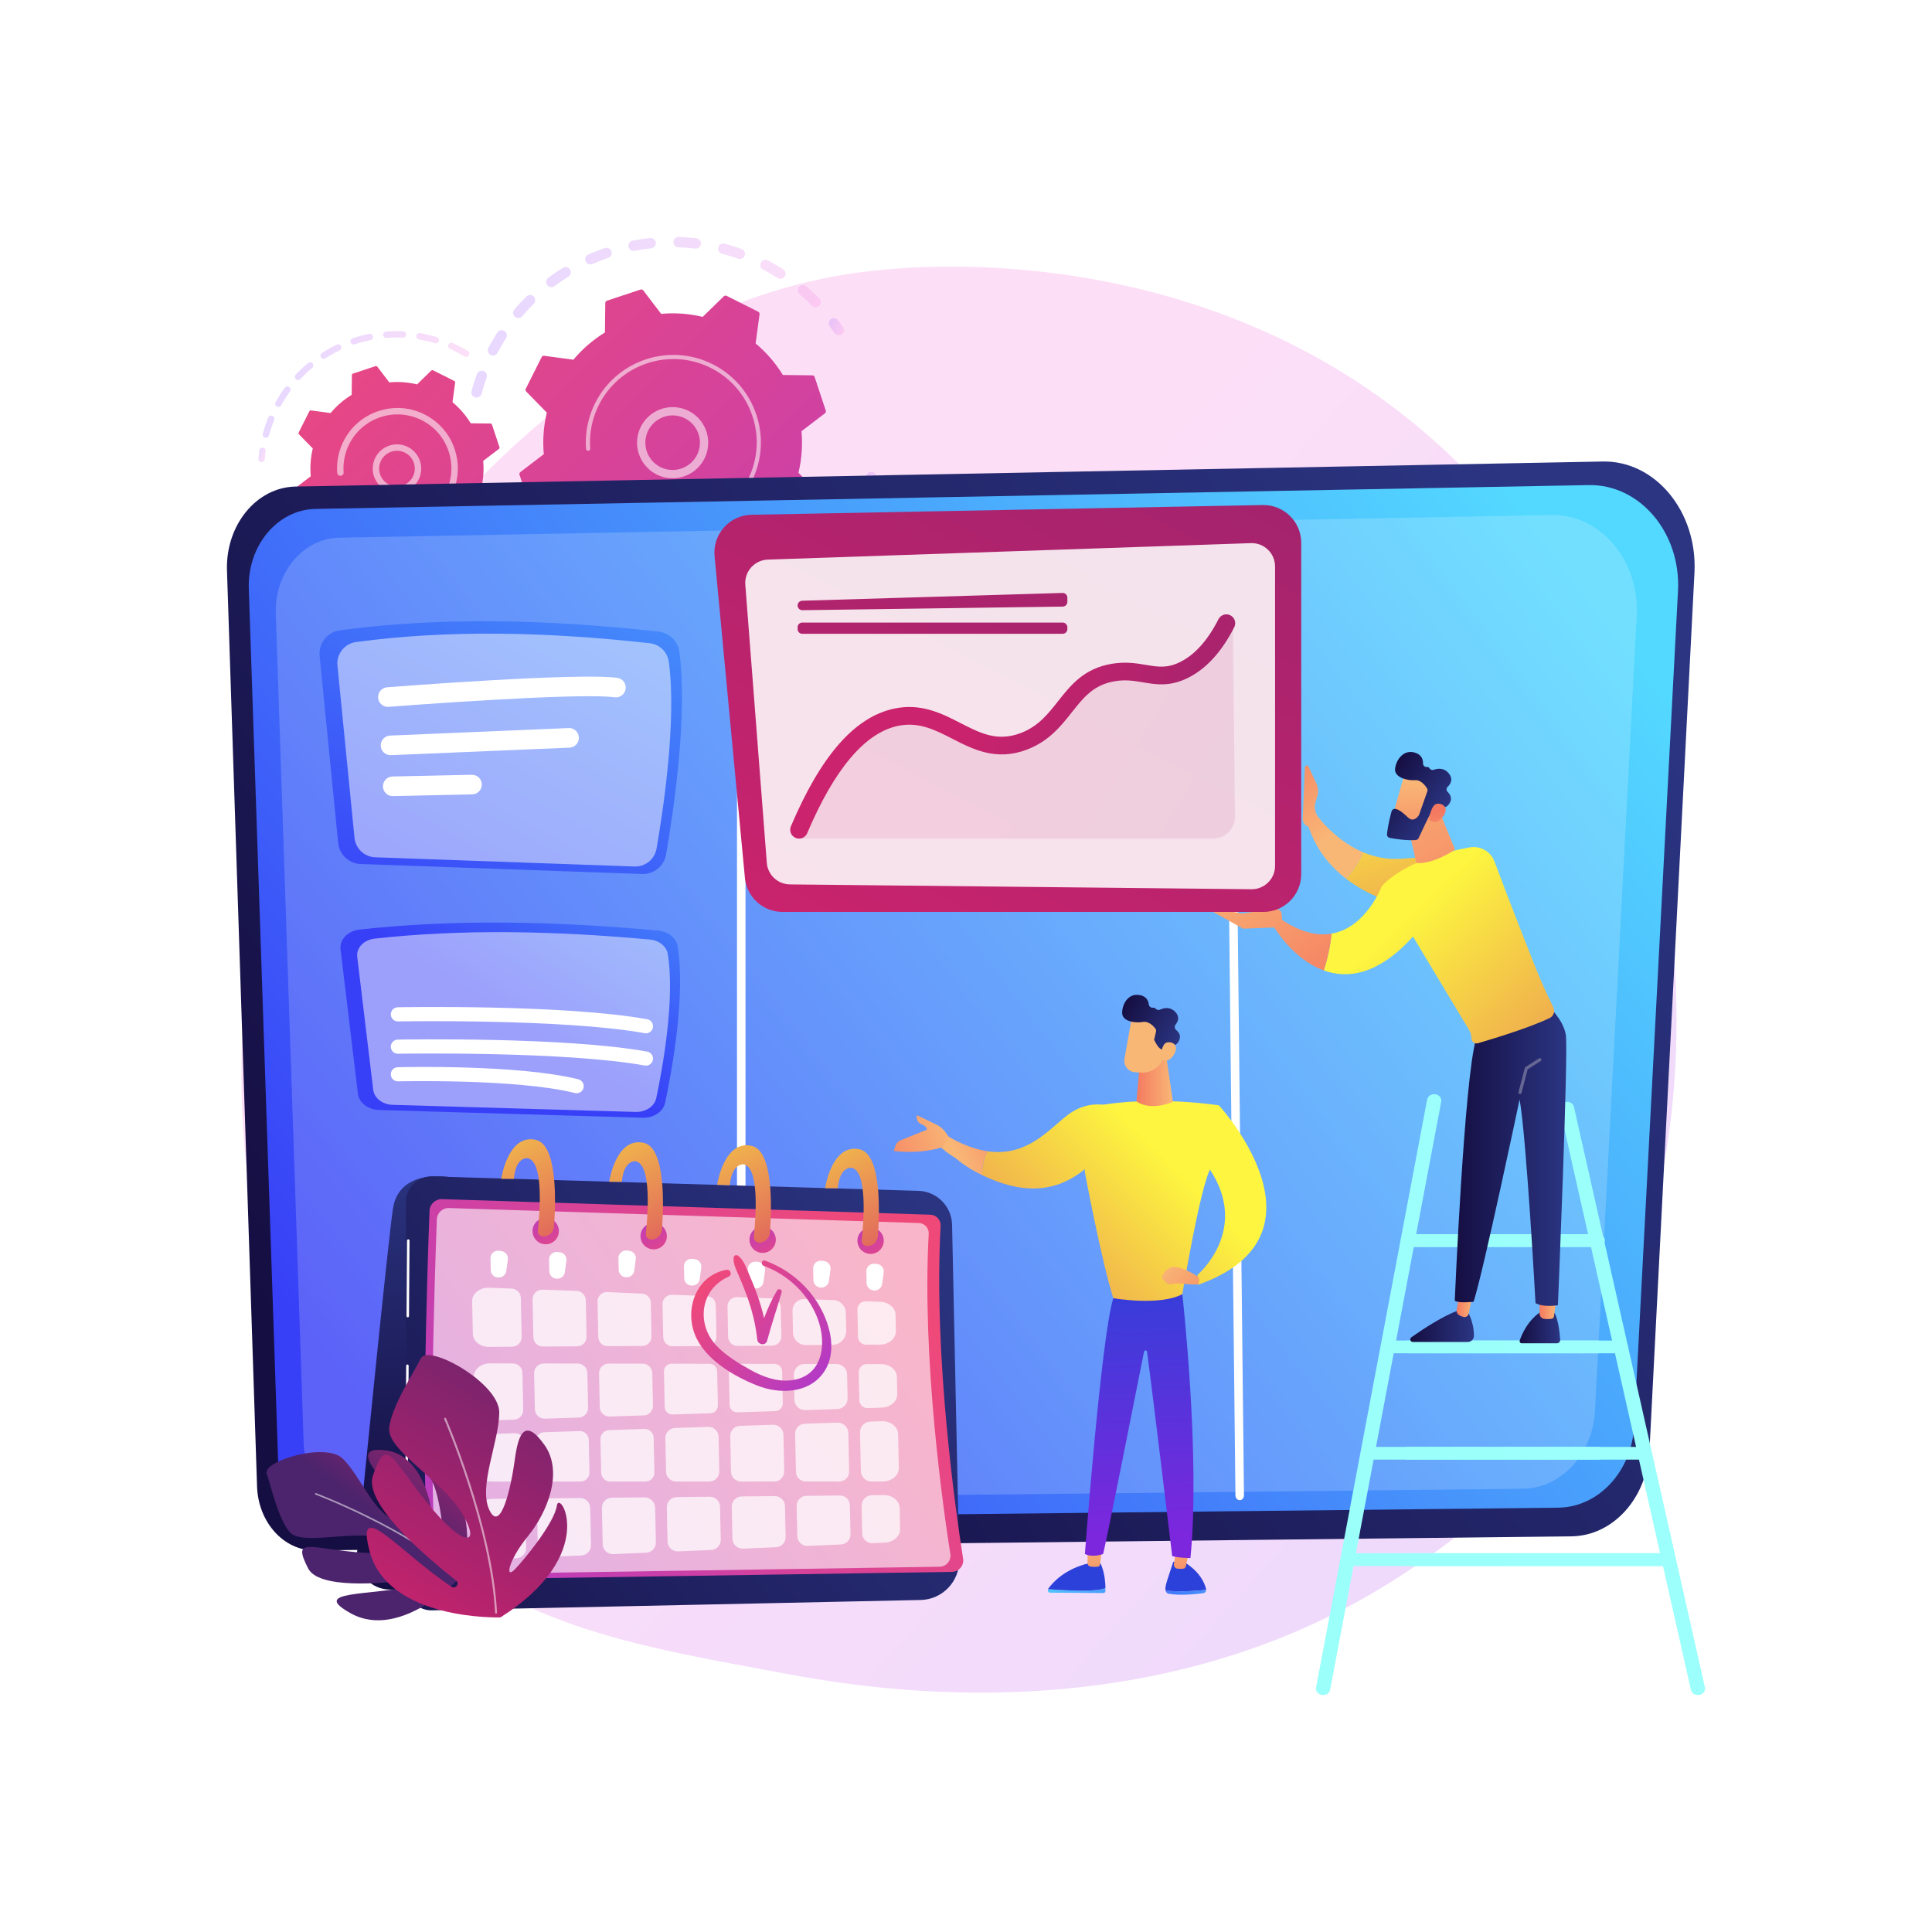 <?xml version="1.0" encoding="UTF-8"?>
<!-- Generator: Adobe Illustrator 27.5.0, SVG Export Plug-In . SVG Version: 6.00 Build 0)  -->
<svg xmlns="http://www.w3.org/2000/svg" xmlns:xlink="http://www.w3.org/1999/xlink" version="1.1" x="0px" y="0px" viewBox="0 0 3710 3710" style="enable-background:new 0 0 3710 3710;" xml:space="preserve">
<g id="Background">
	<g>
		<g>
			<rect style="fill:#FFFFFF;" width="3710" height="3710"></rect>
		</g>
	</g>
</g>
<g id="Illustration">
	<g>
		<linearGradient id="SVGID_1_" gradientUnits="userSpaceOnUse" x1="3598.125" y1="3528.828" x2="1466.851" y2="1616.948">
			<stop offset="0" style="stop-color:#B37CFF"></stop>
			<stop offset="1" style="stop-color:#F895E7"></stop>
		</linearGradient>
		<path style="opacity:0.3;fill:url(#SVGID_1_);" d="M2887.905,2867.055c-71.736,73.943-135.923,117.409-185.067,150.223    c-479.29,320.026-1027.17,227.787-1196.561,196.26c-273.292-50.865-503.987-86.749-702.196-265.822    c-450.391-406.91-428.484-1255.755-84.331-1781.577c40.806-62.347,384.439-571.717,933.505-643.492    c13.429-1.755,23.449-2.755,32.226-3.684c84.939-8.993,611.291-56.457,1040.479,303.116    c61.436,51.471,160.305,144.312,251.988,285.909C3313.182,1625.731,3314.244,2427.602,2887.905,2867.055z"></path>
		<g>
			<g>
				<g style="opacity:0.3;">
					
						<linearGradient id="SVGID_00000140015035561513032130000016170252619697538981_" gradientUnits="userSpaceOnUse" x1="916.622" y1="-330.002" x2="1484.981" y2="-330.002" gradientTransform="matrix(0.934 0.356 -0.356 0.934 6.362 530.429)">
						<stop offset="0" style="stop-color:#B37CFF"></stop>
						<stop offset="1" style="stop-color:#F895E7"></stop>
					</linearGradient>
					<path style="fill:url(#SVGID_00000140015035561513032130000016170252619697538981_);" d="M911.619,762.794       c-4.705-1.796-7.39-6.894-6.065-11.867c2.894-10.877,6.307-21.79,10.137-32.434c1.864-5.179,7.572-7.867,12.75-6.003       c0.062,0.024,0.122,0.046,0.182,0.069c5.058,1.93,7.662,7.565,5.82,12.682c-3.641,10.113-6.88,20.479-9.631,30.811       c-1.414,5.317-6.874,8.483-12.193,7.066C912.276,763.028,911.943,762.918,911.619,762.794z M943.167,681.923       c-0.364-0.139-0.725-0.301-1.079-0.486c-4.875-2.552-6.76-8.574-4.208-13.45c5.244-10.014,10.968-19.903,17.012-29.39       c2.957-4.642,9.091-6.004,13.759-3.052c4.641,2.958,6.004,9.119,3.049,13.757c-5.745,9.019-11.182,18.413-16.164,27.931       C953.17,681.753,947.82,683.698,943.167,681.923z M991.738,610.01c-1.036-0.395-2.024-0.973-2.917-1.734       c-4.183-3.575-4.68-9.864-1.107-14.049c7.323-8.579,15.114-16.946,23.153-24.868c3.923-3.861,10.229-3.808,14.092,0.103       c3.862,3.919,3.816,10.23-0.103,14.092c-7.634,7.523-15.029,15.466-21.986,23.613       C1000.058,610.46,995.563,611.469,991.738,610.01z M1055.182,550.75c-1.713-0.654-3.265-1.788-4.439-3.369       c-3.28-4.418-2.356-10.66,2.062-13.94c9.066-6.726,18.53-13.143,28.13-19.07c4.681-2.884,10.818-1.433,13.713,3.246       c2.89,4.682,1.436,10.821-3.246,13.713c-9.117,5.628-18.108,11.72-26.72,18.116       C1061.844,551.551,1058.257,551.923,1055.182,550.75z M1130.247,507.127c-2.402-0.917-4.45-2.756-5.566-5.295       c-2.219-5.038,0.067-10.918,5.104-13.134c10.305-4.537,20.952-8.698,31.64-12.36c5.204-1.789,10.873,0.983,12.658,6.192       c1.784,5.205-0.989,10.871-6.195,12.659c-10.16,3.48-20.278,7.435-30.072,11.746       C1135.316,508.037,1132.61,508.029,1130.247,507.127z M1213.086,481.198c-3.111-1.187-5.557-3.904-6.239-7.413       c-1.048-5.403,2.48-10.631,7.882-11.682c11.071-2.149,22.375-3.851,33.592-5.053c5.475-0.586,10.383,3.375,10.969,8.848       c0.587,5.469-3.374,10.381-8.845,10.968c-10.66,1.143-21.397,2.758-31.917,4.801       C1216.635,482.036,1214.765,481.839,1213.086,481.198z M1562.677,589.211c-1.289-0.492-2.494-1.26-3.526-2.304       c-7.526-7.613-15.487-15-23.661-21.952c-4.191-3.565-4.699-9.854-1.134-14.043c3.564-4.193,9.853-4.701,14.046-1.135       c8.609,7.322,16.995,15.101,24.921,23.116c3.87,3.914,3.833,10.224-0.08,14.092       C1570.374,589.824,1566.215,590.562,1562.677,589.211z M1299.556,474.277c-3.862-1.474-6.547-5.273-6.405-9.635       c0.179-5.502,4.783-9.815,10.282-9.637c11.273,0.365,22.668,1.227,33.868,2.559c5.46,0.675,9.37,5.604,8.719,11.072       c-0.65,5.464-5.607,9.367-11.073,8.718c-10.636-1.267-21.456-2.084-32.161-2.432       C1301.649,474.884,1300.562,474.66,1299.556,474.277z M1495.078,534.761c-0.615-0.234-1.216-0.531-1.793-0.897       c-9.045-5.739-18.46-11.16-27.978-16.121c-4.88-2.546-6.774-8.563-4.232-13.442c2.545-4.878,8.569-6.799,13.442-4.231       c10.014,5.221,19.921,10.926,29.44,16.962c4.647,2.948,6.026,9.107,3.078,13.752       C1504.456,534.854,1499.412,536.416,1495.078,534.761z M1385.404,486.844c-4.698-1.793-7.384-6.88-6.071-11.848       c1.406-5.321,6.858-8.494,12.18-7.092c10.893,2.878,21.81,6.265,32.443,10.072c0.066,0.021,0.134,0.047,0.199,0.072       c5.051,1.927,7.655,7.55,5.826,12.663c-1.855,5.183-7.557,7.881-12.739,6.025c-10.101-3.613-20.47-6.828-30.821-9.562       C1386.075,487.079,1385.733,486.97,1385.404,486.844z"></path>
					
						<linearGradient id="SVGID_00000146484441008055263080000003877861420334582928_" gradientUnits="userSpaceOnUse" x1="1512.61" y1="-479.69" x2="1545.803" y2="-479.69" gradientTransform="matrix(0.934 0.356 -0.356 0.934 6.362 530.429)">
						<stop offset="0" style="stop-color:#B37CFF"></stop>
						<stop offset="1" style="stop-color:#F895E7"></stop>
					</linearGradient>
					<path style="fill:url(#SVGID_00000146484441008055263080000003877861420334582928_);" d="M1607.168,643.213       c-1.833-0.699-3.48-1.944-4.67-3.69c-2.894-4.245-5.926-8.498-9.009-12.649c-3.283-4.415-2.365-10.659,2.051-13.94       c4.416-3.285,10.664-2.371,13.941,2.054c3.245,4.363,6.432,8.837,9.479,13.303c3.1,4.545,1.929,10.747-2.615,13.846       C1613.543,644.05,1610.114,644.337,1607.168,643.213z"></path>
				</g>
				<g style="opacity:0.3;">
					
						<linearGradient id="SVGID_00000005252143014964505160000014457382041454998434_" gradientUnits="userSpaceOnUse" x1="1684.894" y1="-226.046" x2="1707.672" y2="-226.046" gradientTransform="matrix(0.934 0.356 -0.356 0.934 6.362 530.429)">
						<stop offset="0" style="stop-color:#B37CFF"></stop>
						<stop offset="1" style="stop-color:#F895E7"></stop>
					</linearGradient>
					<path style="fill:url(#SVGID_00000005252143014964505160000014457382041454998434_);" d="M1666.754,941.099       c-4.493-1.715-7.204-6.482-6.192-11.341c1.05-5.028,2.012-10.164,2.857-15.261c0.901-5.43,6.033-9.1,11.461-8.2       c5.452,0.906,9.1,6.035,8.199,11.461c-0.892,5.367-1.904,10.775-3.008,16.07c-1.124,5.387-6.403,8.842-11.79,7.72       C1667.753,941.439,1667.243,941.286,1666.754,941.099z"></path>
					
						<linearGradient id="SVGID_00000047745973986398158330000010574839615751377297_" gradientUnits="userSpaceOnUse" x1="1127.115" y1="33.04" x2="1712.539" y2="33.04" gradientTransform="matrix(0.934 0.356 -0.356 0.934 6.362 530.429)">
						<stop offset="0" style="stop-color:#B37CFF"></stop>
						<stop offset="1" style="stop-color:#F895E7"></stop>
					</linearGradient>
					<path style="fill:url(#SVGID_00000047745973986398158330000010574839615751377297_);" d="M1148.797,1224.848       c-4.283-1.635-8.556-3.348-12.815-5.14c-5.072-2.135-7.455-7.977-5.321-13.049c2.134-5.072,8.008-7.464,13.049-5.323       c9.831,4.135,19.806,7.862,29.766,11.113c5.233,1.718,8.088,7.331,6.382,12.563c-1.708,5.235-7.335,8.091-12.566,6.383       C1161.13,1229.384,1154.908,1227.18,1148.797,1224.848z M1088.998,1196.042c-0.52-0.198-1.032-0.444-1.529-0.738       c-9.571-5.656-19.009-11.782-28.049-18.207c-4.485-3.186-5.538-9.408-2.352-13.891c3.189-4.486,9.424-5.548,13.895-2.35       c8.587,6.101,17.553,11.918,26.647,17.297c4.737,2.799,6.307,8.91,3.508,13.645       C1098.61,1196.04,1093.451,1197.742,1088.998,1196.042z M1218.148,1244.168c-4.389-1.675-7.107-6.282-6.244-11.073       c0.978-5.418,6.16-9.014,11.577-8.039c10.359,1.871,20.94,3.321,31.453,4.308c5.478,0.524,9.503,5.376,8.988,10.854       c-0.517,5.481-5.377,9.504-10.856,8.989c-11.07-1.041-22.214-2.57-33.124-4.537       C1219.318,1244.556,1218.719,1244.386,1218.148,1244.168z M1020.679,1144.729c-1.182-0.451-2.294-1.138-3.272-2.057       c-8.086-7.614-15.945-15.667-23.357-23.931c-3.673-4.097-3.33-10.394,0.767-14.068c4.099-3.677,10.395-3.336,14.07,0.766       c7.038,7.847,14.499,15.494,22.18,22.724c4.008,3.771,4.196,10.079,0.424,14.084       C1028.64,1145.276,1024.339,1146.126,1020.679,1144.729z M1303.324,1249.926c-3.6-1.374-6.227-4.784-6.405-8.881       c-0.239-5.498,4.025-10.15,9.524-10.389c10.511-0.454,21.152-1.369,31.628-2.712c5.458-0.7,10.452,3.156,11.151,8.617       c0.698,5.457-3.157,10.447-8.615,11.147c-11.028,1.416-22.231,2.377-33.3,2.857       C1305.906,1250.628,1304.557,1250.396,1303.324,1249.926z M1387.704,1236.854c-2.878-1.098-5.208-3.512-6.074-6.713       c-1.434-5.313,1.709-10.784,7.022-12.218c10.189-2.753,20.38-5.967,30.29-9.551c5.173-1.88,10.884,0.796,12.76,5.978       c1.872,5.176-0.805,10.887-5.98,12.762c-10.43,3.772-21.154,7.154-31.876,10.049       C1391.738,1237.73,1389.603,1237.578,1387.704,1236.854z M1467.227,1205.697c-2.189-0.835-4.093-2.441-5.267-4.68       c-2.557-4.871-0.679-10.895,4.194-13.452c9.355-4.908,18.603-10.261,27.49-15.918c4.641-2.953,10.797-1.591,13.756,3.058       c2.953,4.643,1.586,10.8-3.058,13.756c-9.352,5.95-19.086,11.588-28.928,16.752       C1472.777,1206.594,1469.805,1206.681,1467.227,1205.697z M1538.057,1157.942c-1.517-0.579-2.911-1.536-4.037-2.861       c-3.561-4.196-3.045-10.482,1.151-14.042c8.051-6.83,15.898-14.08,23.328-21.552c3.88-3.902,10.196-3.917,14.091-0.043       c3.904,3.881,3.921,10.191,0.04,14.092c-7.825,7.87-16.09,15.506-24.565,22.696       C1545.192,1158.669,1541.342,1159.196,1538.057,1157.942z M1596.698,1095.779c-0.853-0.325-1.674-0.776-2.44-1.352       c-4.397-3.307-5.281-9.555-1.973-13.951c6.33-8.416,12.384-17.212,17.995-26.153c2.926-4.661,9.089-6.055,13.736-3.14       c4.662,2.925,6.068,9.077,3.141,13.739c-5.907,9.41-12.281,18.672-18.946,27.531       C1605.48,1096.084,1600.741,1097.322,1596.698,1095.779z M1640.22,1022.301c-0.191-0.073-0.381-0.154-0.569-0.238       c-5.012-2.271-7.234-8.176-4.962-13.187c3.206-7.076,6.231-14.332,8.996-21.576c1-2.622,1.969-5.252,2.907-7.881       c1.851-5.184,7.553-7.887,12.734-6.035c5.284,1.771,7.884,7.55,6.036,12.731c-0.988,2.769-2.006,5.529-3.059,8.289       c-2.907,7.618-6.092,15.256-9.465,22.697C1650.654,1021.925,1645.102,1024.164,1640.22,1022.301z"></path>
					
						<linearGradient id="SVGID_00000166648495705631996260000008697830530850996384_" gradientUnits="userSpaceOnUse" x1="1068.763" y1="156.423" x2="1101.533" y2="156.423" gradientTransform="matrix(0.934 0.356 -0.356 0.934 6.362 530.429)">
						<stop offset="0" style="stop-color:#B37CFF"></stop>
						<stop offset="1" style="stop-color:#F895E7"></stop>
					</linearGradient>
					<path style="fill:url(#SVGID_00000166648495705631996260000008697830530850996384_);" d="M965.208,1079.431       c-1.851-0.706-3.509-1.968-4.701-3.731c-3.018-4.472-5.998-9.092-8.857-13.732c-2.888-4.685-1.432-10.824,3.253-13.711       c4.686-2.886,10.822-1.436,13.711,3.253c2.717,4.407,5.548,8.796,8.412,13.042c3.079,4.558,1.878,10.752-2.684,13.831       C971.545,1080.27,968.135,1080.548,965.208,1079.431z"></path>
				</g>
				<g>
					
						<linearGradient id="SVGID_00000070105232674598179550000005880191022386126780_" gradientUnits="userSpaceOnUse" x1="2664.116" y1="432.842" x2="575.932" y2="-483.92" gradientTransform="matrix(0.934 0.356 -0.356 0.934 6.362 530.429)">
						<stop offset="0" style="stop-color:#A737D5"></stop>
						<stop offset="1" style="stop-color:#EF497A"></stop>
					</linearGradient>
					<path style="fill:url(#SVGID_00000070105232674598179550000005880191022386126780_);" d="M1018.975,976.245       c0.625,1.885,2.377,3.168,4.364,3.192l56.677,0.689c13.835,22.567,31.368,43.091,52.28,60.548l-7.536,56.141       c-0.265,1.97,0.75,3.889,2.525,4.781l60.754,30.519c1.776,0.891,3.922,0.558,5.343-0.828l40.538-39.564       c26.49,6.353,53.422,8.166,79.785,5.791l34.391,45.056c1.205,1.579,3.28,2.22,5.166,1.595l64.539-21.38       c1.887-0.625,3.169-2.378,3.192-4.364l0.689-56.677c22.567-13.835,43.09-31.369,60.547-52.281l56.142,7.536       c1.969,0.265,3.889-0.749,4.781-2.525l30.519-60.755c0.892-1.775,0.559-3.921-0.829-5.343l-39.564-40.538       c6.354-26.49,8.167-53.421,5.791-79.785l45.057-34.392c1.578-1.205,2.219-3.28,1.595-5.166l-21.381-64.539       c-0.624-1.887-2.377-3.168-4.364-3.193l-56.677-0.689c-13.834-22.568-31.368-43.091-52.28-60.548l7.537-56.142       c0.264-1.969-0.749-3.889-2.525-4.781l-60.755-30.518c-1.775-0.893-3.921-0.559-5.343,0.829l-40.538,39.564       c-26.49-6.354-53.422-8.166-79.785-5.791l-34.391-45.056c-1.205-1.58-3.281-2.22-5.166-1.596l-64.539,21.381       c-1.886,0.625-3.168,2.377-3.193,4.364l-0.689,56.677c-22.567,13.835-43.09,31.369-60.547,52.281l-56.142-7.536       c-1.968-0.265-3.889,0.75-4.78,2.526l-30.518,60.754c-0.892,1.776-0.56,3.921,0.828,5.344l39.564,40.538       c-6.353,26.489-8.166,53.421-5.791,79.785l-45.056,34.391c-1.58,1.205-2.22,3.279-1.596,5.166L1018.975,976.245z"></path>
					<path style="opacity:0.56;fill:#FFFFFF;" d="M1267.249,913.939c-31.124-11.877-49.732-45.161-42.311-78.632       c8.16-36.792,44.726-60.083,81.516-51.926c17.826,3.948,33.04,14.608,42.844,30.002c9.808,15.395,13.034,33.69,9.08,51.512       c-8.16,36.792-44.726,60.082-81.515,51.926C1273.546,916.084,1270.335,915.117,1267.249,913.939z M1310.447,801.177       c-2.404-0.917-4.887-1.665-7.445-2.233c-28.206-6.256-56.244,11.607-62.499,39.811c-6.255,28.208,11.595,56.254,39.812,62.501       c28.206,6.256,56.244-11.607,62.499-39.811c3.03-13.667,0.558-27.691-6.962-39.497       C1329.74,812.356,1320.885,805.161,1310.447,801.177z"></path>
					<path style="opacity:0.56;fill:#FFFFFF;" d="M1233.363,1006.658c-5.345-2.04-10.62-4.36-15.802-6.963l0,0       c-1.631-0.818-3.25-1.665-4.854-2.536c-7.911-4.298-15.467-9.218-22.552-14.684c-0.097-0.074-0.193-0.149-0.29-0.223       c-0.273-0.213-0.546-0.425-0.818-0.641c-0.531-0.415-1.057-0.837-1.582-1.258c-1.38-1.11-1.826-2.951-1.228-4.522       c0.146-0.382,0.354-0.748,0.624-1.083c1.38-1.715,3.888-1.978,5.603-0.603c8.823,7.104,18.47,13.302,28.676,18.425       c50.682,25.469,108.6,21.375,154.039-5.729c25.276-15.072,46.689-37.266,60.848-65.458c2.484-4.943,4.7-9.975,6.644-15.075       c13.09-34.315,13.974-71.776,2.267-107.109c-13.444-40.587-41.891-73.51-80.096-92.701       c-78.909-39.627-175.272-7.681-214.887,71.186c-2.443,4.863-4.63,9.831-6.556,14.883c-8.349,21.89-11.815,45.363-10.068,68.747       c0.045,0.604-0.046,1.186-0.25,1.717c-0.533,1.396-1.836,2.436-3.427,2.554c-2.197,0.157-4.111-1.477-4.272-3.68       c-1.834-24.55,1.803-49.196,10.568-72.176c2.021-5.303,4.318-10.517,6.88-15.622c41.593-82.804,142.816-116.312,225.59-74.735       c40.11,20.147,69.971,54.709,84.085,97.319c12.291,37.093,11.363,76.421-2.378,112.445c-2.043,5.353-4.369,10.635-6.973,15.823       c-20.15,40.112-54.711,69.974-97.319,84.09C1308.73,1021.342,1269.393,1020.407,1233.363,1006.658z"></path>
				</g>
			</g>
			<g>
				<g style="opacity:0.3;">
					
						<linearGradient id="SVGID_00000106139864070351872900000001464009191124319930_" gradientUnits="userSpaceOnUse" x1="578.533" y1="143.353" x2="594.733" y2="143.353" gradientTransform="matrix(0.934 0.356 -0.356 0.934 6.362 530.429)">
						<stop offset="0" style="stop-color:#B37CFF"></stop>
						<stop offset="1" style="stop-color:#F895E7"></stop>
					</linearGradient>
					<path style="fill:url(#SVGID_00000106139864070351872900000001464009191124319930_);" d="M500.313,886.894       c-2.487-0.949-4.16-3.446-3.937-6.237c0.412-5.208,0.987-10.476,1.712-15.654c0.471-3.365,3.578-5.71,6.947-5.242       c3.373,0.458,5.712,3.582,5.242,6.947c-0.69,4.935-1.239,9.955-1.633,14.925c-0.266,3.385-3.231,5.913-6.621,5.65       C501.422,887.234,500.849,887.099,500.313,886.894z"></path>
					
						<linearGradient id="SVGID_00000093855023826162974390000011914655477751984784_" gradientUnits="userSpaceOnUse" x1="571.976" y1="-38.638" x2="889.489" y2="-38.638" gradientTransform="matrix(0.934 0.356 -0.356 0.934 6.362 530.429)">
						<stop offset="0" style="stop-color:#B37CFF"></stop>
						<stop offset="1" style="stop-color:#F895E7"></stop>
					</linearGradient>
					<path style="fill:url(#SVGID_00000093855023826162974390000011914655477751984784_);" d="M508.366,840.243       c-2.914-1.112-4.571-4.272-3.742-7.346c2.337-8.687,5.148-17.353,8.354-25.753c0.675-1.769,1.372-3.535,2.088-5.302       c1.283-3.151,4.994-4.482,8.02-3.392c3.149,1.279,4.665,4.868,3.39,8.016c-0.685,1.688-1.353,3.376-1.998,5.066       c-3.058,8.013-5.739,16.278-7.97,24.561c-0.883,3.285-4.258,5.226-7.541,4.346C508.761,840.38,508.56,840.317,508.366,840.243z        M532.407,781.036c-0.272-0.104-0.544-0.227-0.804-0.371c-2.971-1.655-4.04-5.402-2.389-8.373       c5.297-9.532,11.235-18.82,17.643-27.599c2.004-2.748,5.865-3.333,8.599-1.343c2.746,2.007,3.347,5.851,1.344,8.598       c-6.114,8.378-11.775,17.237-16.83,26.327C538.465,780.982,535.22,782.11,532.407,781.036z M570.087,729.429       c-0.73-0.279-1.417-0.702-2.022-1.267c-2.476-2.328-2.591-6.225-0.263-8.701c7.463-7.927,15.504-15.479,23.902-22.431       c2.62-2.172,6.489-1.808,8.665,0.817c2.167,2.615,1.802,6.497-0.813,8.663c-8.008,6.632-15.674,13.826-22.79,21.389       C575.004,729.768,572.347,730.291,570.087,729.429z M619.303,688.662c-1.191-0.454-2.248-1.282-2.989-2.434       c-1.827-2.865-0.988-6.674,1.877-8.502c9.197-5.869,18.834-11.216,28.655-15.896c3.069-1.46,6.741-0.149,8.201,2.911       c1.464,3.067,0.162,6.739-2.909,8.204c-9.359,4.457-18.556,9.56-27.324,15.156       C623.105,689.193,621.063,689.333,619.303,688.662z M676.982,661.153c-1.662-0.634-3.039-1.983-3.647-3.804       c-1.076-3.221,0.665-6.706,3.888-7.786c10.335-3.448,20.98-6.294,31.639-8.453c3.336-0.683,6.581,1.476,7.255,4.808       c0.674,3.332-1.479,6.582-4.808,7.254c-10.172,2.062-20.326,4.775-30.186,8.069       C679.719,661.708,678.265,661.642,676.982,661.153z M739.581,648.477c-2.153-0.822-3.755-2.829-3.944-5.282       c-0.261-3.387,2.276-6.342,5.664-6.606c10.862-0.834,21.879-0.998,32.74-0.482c3.404,0.173,6.015,3.048,5.856,6.442       c-0.16,3.393-3.046,6.016-6.438,5.854c-10.359-0.492-20.858-0.337-31.213,0.459       C741.307,648.937,740.404,648.792,739.581,648.477z M803.363,651.492c-2.695-1.028-4.375-3.85-3.865-6.795       c0.58-3.349,3.765-5.594,7.115-5.017c10.699,1.851,21.422,4.399,31.874,7.57c3.242,1.044,5.089,4.432,4.099,7.682       c-0.987,3.252-4.424,5.086-7.676,4.102c-9.969-3.032-20.196-5.461-30.397-7.225       C804.112,651.739,803.728,651.631,803.363,651.492z M892.912,684.828c-0.331-0.126-0.66-0.284-0.977-0.475       c-7.695-4.615-15.777-8.89-24.025-12.706c-1.246-0.585-2.477-1.145-3.711-1.687c-3.109-1.379-4.515-5.01-3.139-8.119       c1.373-3.117,5.066-4.602,8.118-3.142c1.314,0.585,2.623,1.175,3.93,1.789c8.616,3.989,17.089,8.47,25.157,13.312       c2.916,1.75,3.861,5.526,2.112,8.442C898.821,684.838,895.65,685.873,892.912,684.828z"></path>
				</g>
				<g style="opacity:0.3;">
					
						<linearGradient id="SVGID_00000021093180286029957610000017099979693205953707_" gradientUnits="userSpaceOnUse" x1="713.669" y1="265.742" x2="1076.056" y2="265.742" gradientTransform="matrix(0.934 0.356 -0.356 0.934 6.362 530.429)">
						<stop offset="0" style="stop-color:#B37CFF"></stop>
						<stop offset="1" style="stop-color:#F895E7"></stop>
					</linearGradient>
					<path style="fill:url(#SVGID_00000021093180286029957610000017099979693205953707_);" d="M670.032,1151.287       c-3.139-1.198-4.741-4.704-3.581-7.87c1.169-3.189,4.706-4.83,7.896-3.658c9.607,3.524,19.51,6.493,29.435,8.82       c3.281,0.801,5.366,4.086,4.587,7.398c-0.778,3.312-4.091,5.361-7.398,4.587c-10.407-2.447-20.791-5.554-30.86-9.248       C670.085,1151.308,670.057,1151.297,670.032,1151.287z M641.178,1138.688c-0.208-0.079-0.408-0.169-0.61-0.272       c-9.546-4.865-18.892-10.361-27.781-16.333c-2.82-1.899-3.572-5.718-1.675-8.539c1.896-2.828,5.731-3.557,8.541-1.681       c8.481,5.7,17.4,10.943,26.507,15.589c3.028,1.541,4.23,5.249,2.687,8.275C647.402,1138.56,644.075,1139.793,641.178,1138.688z        M731.212,1165.628c-2.549-0.973-4.228-3.569-3.922-6.411c0.364-3.374,3.397-5.818,6.778-5.455       c10.181,1.093,20.509,1.58,30.708,1.438c3.405-0.032,6.192,2.672,6.235,6.072c0.049,3.396-2.671,6.192-6.07,6.239       c-10.69,0.147-21.52-0.364-32.19-1.515C732.21,1165.938,731.695,1165.812,731.212,1165.628z M589.013,1103.587       c-0.654-0.25-1.276-0.615-1.838-1.1c-8.101-7.022-15.85-14.617-23.026-22.572c-2.279-2.523-2.077-6.415,0.446-8.694       c2.519-2.268,6.411-2.069,8.69,0.448c6.845,7.584,14.231,14.822,21.954,21.52c2.566,2.227,2.844,6.115,0.617,8.682       C594.116,1103.875,591.36,1104.482,589.013,1103.587z M794.04,1164.754c-2.035-0.777-3.596-2.613-3.909-4.92       c-0.46-3.372,1.9-6.473,5.266-6.932c10.119-1.375,20.259-3.385,30.143-5.982c3.293-0.866,6.654,1.105,7.516,4.393       c0.862,3.288-1.105,6.654-4.392,7.516c-10.364,2.716-20.996,4.828-31.605,6.273       C796.001,1165.245,794.969,1165.108,794.04,1164.754z M854.826,1148.833c-1.558-0.594-2.868-1.815-3.531-3.483       c-1.252-3.16,0.294-6.738,3.454-7.99c9.519-3.772,18.891-8.153,27.852-13.019c2.991-1.625,6.729-0.514,8.346,2.471       c1.623,2.987,0.516,6.72-2.469,8.34c-9.397,5.104-19.221,9.699-29.195,13.651       C857.797,1149.393,856.213,1149.362,854.826,1148.833z M910.053,1118.805c-1.095-0.418-2.083-1.149-2.812-2.179       c-1.974-2.767-1.327-6.611,1.442-8.584c8.34-5.933,16.385-12.435,23.912-19.321c2.506-2.286,6.401-2.118,8.693,0.391       c2.294,2.509,2.122,6.399-0.389,8.696c-7.894,7.216-16.331,14.038-25.076,20.266       C914.079,1119.313,911.912,1119.514,910.053,1118.805z"></path>
					
						<linearGradient id="SVGID_00000081613092906945746620000004708599307797641912_" gradientUnits="userSpaceOnUse" x1="673.833" y1="288.403" x2="698.616" y2="288.403" gradientTransform="matrix(0.934 0.356 -0.356 0.934 6.362 530.429)">
						<stop offset="0" style="stop-color:#B37CFF"></stop>
						<stop offset="1" style="stop-color:#F895E7"></stop>
					</linearGradient>
					<path style="fill:url(#SVGID_00000081613092906945746620000004708599307797641912_);" d="M546.712,1056.69       c-1.109-0.423-2.107-1.171-2.84-2.216c-3.024-4.313-5.933-8.735-8.651-13.143c-1.781-2.893-0.884-6.686,2.01-8.471       c2.893-1.771,6.681-0.879,8.471,2.01c2.59,4.205,5.367,8.423,8.25,12.54c1.951,2.783,1.274,6.623-1.508,8.571       C550.705,1057.198,548.556,1057.394,546.712,1056.69z"></path>
				</g>
				<g>
					
						<linearGradient id="SVGID_00000018936528100066978770000000359819301571444359_" gradientUnits="userSpaceOnUse" x1="2500.284" y1="805.432" x2="412.102" y2="-111.329" gradientTransform="matrix(0.934 0.356 -0.356 0.934 6.362 530.429)">
						<stop offset="0" style="stop-color:#A737D5"></stop>
						<stop offset="1" style="stop-color:#EF497A"></stop>
					</linearGradient>
					<path style="fill:url(#SVGID_00000018936528100066978770000000359819301571444359_);" d="M579.837,984.235       c0.418,1.261,1.591,2.12,2.92,2.136l37.926,0.461c9.258,15.1,20.99,28.834,34.983,40.516l-5.042,37.567       c-0.177,1.318,0.502,2.602,1.689,3.199l40.654,20.422c1.189,0.597,2.624,0.374,3.576-0.554l27.126-26.475       c17.726,4.251,35.747,5.465,53.389,3.875l23.013,30.15c0.807,1.056,2.195,1.485,3.458,1.067l43.187-14.307       c1.263-0.419,2.12-1.591,2.136-2.92l0.461-37.925c15.101-9.257,28.835-20.99,40.516-34.984l37.567,5.043       c1.318,0.177,2.602-0.502,3.199-1.689l20.421-40.655c0.597-1.188,0.374-2.624-0.555-3.575l-26.474-27.127       c4.252-17.726,5.465-35.747,3.875-53.388l30.15-23.014c1.056-0.806,1.485-2.195,1.067-3.456l-14.307-43.187       c-0.418-1.262-1.591-2.12-2.92-2.136l-37.926-0.461c-9.257-15.101-20.99-28.834-34.983-40.516l5.043-37.568       c0.177-1.317-0.501-2.602-1.689-3.199l-40.655-20.422c-1.188-0.597-2.623-0.374-3.575,0.555l-27.126,26.475       c-17.726-4.252-35.748-5.465-53.389-3.875l-23.012-30.149c-0.807-1.057-2.196-1.486-3.457-1.068l-43.187,14.307       c-1.262,0.418-2.12,1.591-2.136,2.92l-0.462,37.925c-15.101,9.257-28.834,20.99-40.515,34.984l-37.568-5.044       c-1.316-0.177-2.602,0.502-3.198,1.69l-20.422,40.653c-0.596,1.189-0.374,2.624,0.554,3.576l26.474,27.126       c-4.251,17.726-5.465,35.747-3.876,53.388l-30.149,23.013c-1.057,0.807-1.485,2.195-1.068,3.457L579.837,984.235z"></path>
					<path style="opacity:0.56;fill:#FFFFFF;" d="M745.613,943.289c-9.276-3.54-17.142-9.931-22.573-18.456       c-6.68-10.487-8.875-22.949-6.182-35.089c5.553-25.053,30.459-40.92,55.522-35.369c25.083,5.609,40.928,30.472,35.37,55.529       c-2.691,12.141-9.95,22.507-20.436,29.184c-10.488,6.683-22.951,8.88-35.092,6.184       C749.955,944.766,747.744,944.102,745.613,943.289z M774.532,867.836c-1.547-0.59-3.154-1.074-4.817-1.445       c-18.435-4.082-36.754,7.588-40.842,26.021c-1.978,8.926-0.367,18.097,4.548,25.807c4.916,7.717,12.542,13.045,21.469,15.037       l0,0c8.929,1.979,18.098,0.364,25.81-4.548c7.717-4.916,13.055-12.541,15.036-21.473       C799.454,890.469,790.128,873.787,774.532,867.836z"></path>
					<path style="opacity:0.56;fill:#FFFFFF;" d="M721.943,1007.795c-3.638-1.389-7.234-2.973-10.788-4.754       c-7.054-3.541-13.754-7.802-19.93-12.681c-0.276-0.221-0.552-0.442-0.828-0.664c-2.132-1.714-2.819-4.556-1.896-6.983       c0.225-0.589,0.547-1.155,0.963-1.671c2.13-2.648,6.001-3.049,8.651-0.932c5.723,4.609,11.969,8.62,18.561,11.927l0.003,0.001       c0.361,0.183,0.727,0.361,1.088,0.537c15.674,7.686,32.669,11.174,49.66,10.453c9.223-0.392,18.449-2.03,27.463-4.927       c0.074-0.023,0.146-0.047,0.22-0.07c0.225-0.076,0.448-0.145,0.67-0.221c26.274-8.706,47.588-27.12,60.011-51.854       c1.61-3.2,3.042-6.456,4.302-9.757c8.474-22.214,9.044-46.467,1.468-69.344c-8.706-26.274-27.123-47.583-51.854-60.005       c-24.721-12.406-52.826-14.472-79.101-5.773c-26.274,8.706-47.588,27.12-60.011,51.854c-1.583,3.146-2.997,6.364-4.244,9.631       c-5.406,14.174-7.65,29.367-6.517,44.504c0.069,0.933-0.071,1.832-0.387,2.651c-0.823,2.156-2.835,3.762-5.291,3.944       c-3.39,0.244-6.343-2.285-6.596-5.682c-1.265-16.938,1.244-33.94,7.287-49.794c1.397-3.661,2.979-7.258,4.747-10.778       c13.903-27.675,37.746-48.276,67.145-58.015c29.394-9.735,60.816-7.47,88.492,6.456c27.673,13.899,48.276,37.74,58.011,67.141       c8.481,25.59,7.84,52.723-1.641,77.577c-1.408,3.689-3.012,7.336-4.809,10.914       C839.878,1005.055,776.796,1028.728,721.943,1007.795z"></path>
				</g>
			</g>
		</g>
		<g>
			
				<linearGradient id="SVGID_00000087413545196722876100000014384516972225712303_" gradientUnits="userSpaceOnUse" x1="3008.679" y1="1018.587" x2="689.7" y2="2784.274">
				<stop offset="0" style="stop-color:#2B3582"></stop>
				<stop offset="1" style="stop-color:#150E42"></stop>
			</linearGradient>
			<path style="fill:url(#SVGID_00000087413545196722876100000014384516972225712303_);" d="M567.369,934.349l2510.32-48.107     c101.067-1.937,182.187,96.365,176.181,213.498l-86.407,1685.102c-4.729,92.224-70.14,164.467-149.722,165.36l-2413.024,27.062     c-59.602,0.668-108.845-53.83-111.115-122.971l-57.733-1758.719C433.011,1008.537,492.35,935.786,567.369,934.349z"></path>
			
				<linearGradient id="SVGID_00000163053747525314705080000001505730649724772760_" gradientUnits="userSpaceOnUse" x1="2974.041" y1="1043.839" x2="734.309" y2="2749.186">
				<stop offset="0" style="stop-color:#53D8FF"></stop>
				<stop offset="1" style="stop-color:#3840F7"></stop>
			</linearGradient>
			<path style="fill:url(#SVGID_00000163053747525314705080000001505730649724772760_);" d="M605.849,977.277l2444.801-45.77     c98.429-1.843,177.432,91.682,171.583,203.122l-84.152,1603.212c-4.605,87.743-68.309,156.474-145.814,157.324l-2350.046,25.747     c-58.046,0.636-106.004-51.213-108.215-116.995l-56.226-1673.251C474.998,1047.86,532.788,978.645,605.849,977.277z"></path>
			<path style="opacity:0.18;fill:#FFFFFF;" d="M651.57,1032.536l2328.031-43.584c93.728-1.755,168.957,87.304,163.387,193.421     l-80.133,1526.638c-4.386,83.551-65.047,149-138.85,149.809l-2237.801,24.517c-55.274,0.606-100.941-48.767-103.046-111.407     l-53.541-1593.332C526.969,1099.748,581.998,1033.839,651.57,1032.536z"></path>
			<path style="fill:#FFFFFF;" d="M1423.425,2878.094c-4.517,0-8.178-4.146-8.178-9.263V1043.733c0-5.117,3.661-9.263,8.178-9.263     c4.517,0,8.178,4.147,8.178,9.263v1825.098C1431.603,2873.948,1427.941,2878.094,1423.425,2878.094z"></path>
			<path style="fill:#FFFFFF;" d="M2380.599,2880.795c-4.469,0-8.121-4.071-8.177-9.147l-19.9-1825.098     c-0.056-5.116,3.56-9.314,8.077-9.379c4.565-0.156,8.223,4.034,8.279,9.147l19.9,1825.098c0.054,5.116-3.561,9.314-8.077,9.379     C2380.668,2880.795,2380.633,2880.795,2380.599,2880.795z"></path>
		</g>
		<g>
			<g>
				
					<linearGradient id="SVGID_00000165214339801264907470000014027988610387666110_" gradientUnits="userSpaceOnUse" x1="4731.957" y1="2678.059" x2="4972.742" y2="2678.059" gradientTransform="matrix(-1 0 0 1 7499.745 0)">
					<stop offset="0" style="stop-color:#9CFFFB"></stop>
					<stop offset="1" style="stop-color:#9BFFFA"></stop>
				</linearGradient>
				<path style="fill:url(#SVGID_00000165214339801264907470000014027988610387666110_);" d="M2540.738,3254.996      c6.572,0,12.377-4.232,13.508-10.214l213.349-1129.37c1.26-6.673-3.772-12.994-11.242-14.119      c-7.472-1.117-14.546,3.37-15.807,10.043l-213.35,1129.369c-1.26,6.673,3.773,12.995,11.242,14.119      C2539.211,3254.94,2539.98,3254.996,2540.738,3254.996z"></path>
				
					<linearGradient id="SVGID_00000101100521742224098420000008163592538651376779_" gradientUnits="userSpaceOnUse" x1="4225.514" y1="2685.402" x2="4504.454" y2="2685.402" gradientTransform="matrix(-1 0 0 1 7499.745 0)">
					<stop offset="0" style="stop-color:#9CFFFB"></stop>
					<stop offset="1" style="stop-color:#9BFFFA"></stop>
				</linearGradient>
				<path style="fill:url(#SVGID_00000101100521742224098420000008163592538651376779_);" d="M3260.498,3255      c0.899,0,1.811-0.08,2.725-0.247c7.426-1.336,12.232-7.798,10.735-14.43l-251.502-1114.676      c-1.497-6.633-8.719-10.96-16.156-9.588c-7.426,1.336-12.232,7.797-10.736,14.43l251.503,1114.676      C3248.379,3250.98,3254.102,3255,3260.498,3255z"></path>
				
					<linearGradient id="SVGID_00000042703853220717213370000013183353242704281487_" gradientUnits="userSpaceOnUse" x1="4417.912" y1="2382.26" x2="4809.931" y2="2382.26" gradientTransform="matrix(-1 0 0 1 7499.745 0)">
					<stop offset="0" style="stop-color:#9CFFFB"></stop>
					<stop offset="1" style="stop-color:#9BFFFA"></stop>
				</linearGradient>
				<path style="fill:url(#SVGID_00000042703853220717213370000013183353242704281487_);" d="M2703.53,2394.512h364.588      c7.574,0,13.716-5.484,13.716-12.252s-6.141-12.252-13.716-12.252H2703.53c-7.574,0-13.716,5.484-13.716,12.252      S2695.956,2394.512,2703.53,2394.512z"></path>
				
					<linearGradient id="SVGID_00000026847999494586344660000000626365997816575162_" gradientUnits="userSpaceOnUse" x1="4425.029" y1="2382.26" x2="4802.823" y2="2382.26" gradientTransform="matrix(-1 0 0 1 7499.745 0)">
					<stop offset="0" style="stop-color:#9CFFFB"></stop>
					<stop offset="1" style="stop-color:#9BFFFA"></stop>
				</linearGradient>
				<path style="fill:url(#SVGID_00000026847999494586344660000000626365997816575162_);" d="M2710.14,2394.512h351.358      c7.299,0,13.218-5.484,13.218-12.252s-5.919-12.252-13.218-12.252H2710.14c-7.3,0-13.218,5.484-13.218,12.252      S2702.84,2394.512,2710.14,2394.512z"></path>
				
					<linearGradient id="SVGID_00000016066048478565322220000005038030081608183226_" gradientUnits="userSpaceOnUse" x1="4417.912" y1="2586.465" x2="4809.931" y2="2586.465" gradientTransform="matrix(-1 0 0 1 7499.745 0)">
					<stop offset="0" style="stop-color:#9CFFFB"></stop>
					<stop offset="1" style="stop-color:#9BFFFA"></stop>
				</linearGradient>
				<path style="fill:url(#SVGID_00000016066048478565322220000005038030081608183226_);" d="M2703.53,2598.718h364.588      c7.574,0,13.716-5.484,13.716-12.253c0-6.768-6.141-12.252-13.716-12.252H2703.53c-7.574,0-13.716,5.484-13.716,12.252      C2689.814,2593.233,2695.956,2598.718,2703.53,2598.718z"></path>
				
					<linearGradient id="SVGID_00000088094993996186039000000016309755491200924816_" gradientUnits="userSpaceOnUse" x1="4373.591" y1="2586.465" x2="4843.036" y2="2586.465" gradientTransform="matrix(-1 0 0 1 7499.745 0)">
					<stop offset="0" style="stop-color:#9CFFFB"></stop>
					<stop offset="1" style="stop-color:#9BFFFA"></stop>
				</linearGradient>
				<path style="fill:url(#SVGID_00000088094993996186039000000016309755491200924816_);" d="M2670.425,2598.718h442.013      c7.574,0,13.716-5.484,13.716-12.253c0-6.768-6.141-12.252-13.716-12.252h-442.013c-7.574,0-13.716,5.484-13.716,12.252      C2656.709,2593.233,2662.851,2598.718,2670.425,2598.718z"></path>
				
					<linearGradient id="SVGID_00000081644969564037996120000010946552146483130288_" gradientUnits="userSpaceOnUse" x1="4417.912" y1="2790.671" x2="4809.931" y2="2790.671" gradientTransform="matrix(-1 0 0 1 7499.745 0)">
					<stop offset="0" style="stop-color:#9CFFFB"></stop>
					<stop offset="1" style="stop-color:#9BFFFA"></stop>
				</linearGradient>
				<path style="fill:url(#SVGID_00000081644969564037996120000010946552146483130288_);" d="M2703.53,2802.923h364.588      c7.574,0,13.716-5.484,13.716-12.252c0-6.768-6.141-12.252-13.716-12.252H2703.53c-7.574,0-13.716,5.484-13.716,12.252      C2689.814,2797.439,2695.956,2802.923,2703.53,2802.923z"></path>
				
					<linearGradient id="SVGID_00000121957915833095860550000013282758776902814364_" gradientUnits="userSpaceOnUse" x1="4328.737" y1="2790.671" x2="4885.255" y2="2790.671" gradientTransform="matrix(-1 0 0 1 7499.745 0)">
					<stop offset="0" style="stop-color:#9CFFFB"></stop>
					<stop offset="1" style="stop-color:#9BFFFA"></stop>
				</linearGradient>
				<path style="fill:url(#SVGID_00000121957915833095860550000013282758776902814364_);" d="M2628.206,2802.923h529.087      c7.575,0,13.716-5.484,13.716-12.252c0-6.768-6.141-12.252-13.716-12.252h-529.087c-7.574,0-13.716,5.484-13.716,12.252      C2614.49,2797.439,2620.632,2802.923,2628.206,2802.923z"></path>
				
					<linearGradient id="SVGID_00000041272032646188042880000016806930120803553703_" gradientUnits="userSpaceOnUse" x1="4286.203" y1="2994.877" x2="4809.931" y2="2994.877" gradientTransform="matrix(-1 0 0 1 7499.745 0)">
					<stop offset="0" style="stop-color:#9CFFFB"></stop>
					<stop offset="1" style="stop-color:#9BFFFA"></stop>
				</linearGradient>
				<path style="fill:url(#SVGID_00000041272032646188042880000016806930120803553703_);" d="M2703.53,3007.129h496.297      c7.574,0,13.716-5.484,13.716-12.252c0-6.768-6.141-12.252-13.716-12.252H2703.53c-7.574,0-13.716,5.484-13.716,12.252      C2689.814,3001.645,2695.956,3007.129,2703.53,3007.129z"></path>
				
					<linearGradient id="SVGID_00000057108995354918330930000016965253571437289147_" gradientUnits="userSpaceOnUse" x1="4286.203" y1="2994.877" x2="4919.405" y2="2994.877" gradientTransform="matrix(-1 0 0 1 7499.745 0)">
					<stop offset="0" style="stop-color:#9CFFFB"></stop>
					<stop offset="1" style="stop-color:#9BFFFA"></stop>
				</linearGradient>
				<path style="fill:url(#SVGID_00000057108995354918330930000016965253571437289147_);" d="M2594.055,3007.129h605.771      c7.574,0,13.716-5.484,13.716-12.252c0-6.768-6.141-12.252-13.716-12.252h-605.771c-7.574,0-13.716,5.484-13.716,12.252      C2580.34,3001.645,2586.481,3007.129,2594.055,3007.129z"></path>
			</g>
			<g>
				
					<linearGradient id="SVGID_00000121996431724633358790000014814180417411565697_" gradientUnits="userSpaceOnUse" x1="-3296.213" y1="2548.545" x2="-3218.337" y2="2548.545" gradientTransform="matrix(-1 0 0 1 -300.255 0)">
					<stop offset="0" style="stop-color:#2B3582"></stop>
					<stop offset="1" style="stop-color:#150E42"></stop>
				</linearGradient>
				<path style="fill:url(#SVGID_00000121996431724633358790000014814180417411565697_);" d="M2985.117,2521.104      c0,0,8.654,13.64,10.831,51.831c0.203,3.559-2.616,6.59-6.18,6.59h-67.68c-2.723,0-4.667-2.67-3.795-5.25      c3.966-11.738,15.957-40.356,42.714-56.71L2985.117,2521.104z"></path>
				
					<linearGradient id="SVGID_00000181789210246022929290000013537226449124952201_" gradientUnits="userSpaceOnUse" x1="-3288.313" y1="2512.357" x2="-3256.729" y2="2512.357" gradientTransform="matrix(-1 0 0 1 -300.255 0)">
					<stop offset="0" style="stop-color:#F9B776"></stop>
					<stop offset="1" style="stop-color:#F47960"></stop>
				</linearGradient>
				<path style="fill:url(#SVGID_00000181789210246022929290000013537226449124952201_);" d="M2988.058,2495.226l-3.828,32.098      c-0.33,2.769-2.501,4.987-5.271,5.305c-3.701,0.427-9.082,0.727-14.311-0.136c-4.753-0.784-8.174-5.017-8.174-9.835v-30.99      L2988.058,2495.226z"></path>
				
					<linearGradient id="SVGID_00000046309556262337188830000009768626148404223671_" gradientUnits="userSpaceOnUse" x1="-3130.6" y1="2547.3" x2="-3008.41" y2="2547.3" gradientTransform="matrix(-1 0 0 1 -300.255 0)">
					<stop offset="0" style="stop-color:#2B3582"></stop>
					<stop offset="1" style="stop-color:#150E42"></stop>
				</linearGradient>
				<path style="fill:url(#SVGID_00000046309556262337188830000009768626148404223671_);" d="M2817.664,2517.565      c0,0,12.954,20.136,12.677,47.774c-0.065,6.51-5.515,11.695-12.025,11.695H2713.2c-4.922,0-6.92-6.324-2.892-9.153      c19.891-13.968,58.986-40.061,87.262-50.316H2817.664z"></path>
				
					<linearGradient id="SVGID_00000091012927211649753370000006082451044672055432_" gradientUnits="userSpaceOnUse" x1="-3128.744" y1="2498.332" x2="-3097.334" y2="2498.332" gradientTransform="matrix(-1 0 0 1 -300.255 0)">
					<stop offset="0" style="stop-color:#F9B776"></stop>
					<stop offset="1" style="stop-color:#F47960"></stop>
				</linearGradient>
				<path style="fill:url(#SVGID_00000091012927211649753370000006082451044672055432_);" d="M2828.489,2482.901l-8.165,39.642      c-0.913,4.434-5.251,7.415-9.669,6.429c-2.687-0.599-5.855-1.748-9.241-3.865c-3.218-2.012-4.848-5.84-4.191-9.577l8.446-48.026      L2828.489,2482.901z"></path>
				
					<linearGradient id="SVGID_00000031922929445430134660000008319645931747074972_" gradientUnits="userSpaceOnUse" x1="-3307.938" y1="2219.718" x2="-3093.806" y2="2219.718" gradientTransform="matrix(-1 0 0 1 -300.255 0)">
					<stop offset="0" style="stop-color:#2B3582"></stop>
					<stop offset="1" style="stop-color:#150E42"></stop>
				</linearGradient>
				<path style="fill:url(#SVGID_00000031922929445430134660000008319645931747074972_);" d="M2973.061,1931.741      c0,0,28.39,25.029,33.733,55.143c5.343,30.113-15.138,519.556-15.138,519.556s-28.389,4.723-43.023-4.145      c0,0-17.357-317.645-30.551-391.045c0,0-69.19,329.039-88.361,388.491c0,0-27.35,3.327-36.17-1.877      c0,0,18.124-426.526,40.898-502.356L2973.061,1931.741z"></path>
				<path style="fill:#666694;" d="M2918.908,2100.858c1.338,0,2.56-0.898,2.913-2.252l11.764-45.125l25.062-16.077      c1.4-0.899,1.809-2.762,0.91-4.163c-0.898-1.401-2.766-1.812-4.163-0.906l-26.054,16.713c-0.637,0.408-1.099,1.04-1.289,1.773      l-12.06,46.262c-0.42,1.613,0.545,3.257,2.156,3.677C2918.4,2100.827,2918.657,2100.858,2918.908,2100.858z"></path>
				
					<linearGradient id="SVGID_00000038403167518296984120000003633081067569507221_" gradientUnits="userSpaceOnUse" x1="-2947.461" y1="1462.228" x2="-3171.254" y2="2175.244" gradientTransform="matrix(-1 0 0 1 -300.255 0)">
					<stop offset="0" style="stop-color:#FDF53F"></stop>
					<stop offset="1" style="stop-color:#D93C65"></stop>
				</linearGradient>
				<path style="fill:url(#SVGID_00000038403167518296984120000003633081067569507221_);" d="M2692.9,1648.931      c119.513-9.922,150.748,14.81,150.748,14.81l-57.433,90.671c0,0-117.432-2.32-201.578-67.175      c15.748-16.96,26.685-35.703,33.699-50.297C2640.035,1645.958,2665.022,1651.245,2692.9,1648.931z"></path>
				
					<linearGradient id="SVGID_00000053512471481540335200000010039515385620991678_" gradientUnits="userSpaceOnUse" x1="2560.148" y1="1605.52" x2="2433.319" y2="1422.071">
					<stop offset="0" style="stop-color:#F9B776"></stop>
					<stop offset="1" style="stop-color:#F47960"></stop>
				</linearGradient>
				<path style="fill:url(#SVGID_00000053512471481540335200000010039515385620991678_);" d="M2505.745,1473.504      c0.161-3.83,5.351-4.872,6.978-1.401l15.25,32.541c2.946,6.288,3.891,13.328,2.706,20.17l-5.349,18.94      c-1.6,9.237,0.812,18.701,6.668,26.022c14.012,17.518,43.854,49.511,86.339,67.164c-7.014,14.594-17.951,33.337-33.699,50.297      c-30.874-23.796-57.274-56.001-71.738-99.614c-6.93-2.129-11.561-8.653-11.285-15.897L2505.745,1473.504z"></path>
				
					<linearGradient id="SVGID_00000153679390859559218320000007375420659101539204_" gradientUnits="userSpaceOnUse" x1="-3006.413" y1="1756.714" x2="-3610.137" y2="2396.869" gradientTransform="matrix(-1 0 0 1 -300.255 0)">
					<stop offset="0" style="stop-color:#FDF53F"></stop>
					<stop offset="1" style="stop-color:#D93C65"></stop>
				</linearGradient>
				<path style="fill:url(#SVGID_00000153679390859559218320000007375420659101539204_);" d="M2653.56,1701.499      c42.073-45.335,122.212-65.818,168.611-74.231c20.327-3.686,40.364,7.625,47.567,26.987      c20.88,56.129,77.668,202.156,88.675,227.254c9.031,20.59,18.459,40.699,24.451,53.272c3.58,7.511,0.452,16.499-7.043,20.111      c-39.037,18.816-109.279,40.105-137.757,48.409c-6.263,1.827-12.501-2.876-12.501-9.401c0-5.534-1.504-10.964-4.351-15.708      l-107.85-179.724c-67.222,74.535-126.091,81.35-171.314,65.036c7.604-23.5,12.58-47.044,14.967-70.633      C2623.823,1781.427,2653.56,1701.499,2653.56,1701.499z"></path>
				
					<linearGradient id="SVGID_00000055686440333433588510000007551025187365127086_" gradientUnits="userSpaceOnUse" x1="-2654.266" y1="1604.063" x2="-2906.497" y2="1917.863" gradientTransform="matrix(-1 0 0 1 -300.255 0)">
					<stop offset="0" style="stop-color:#F9B776"></stop>
					<stop offset="1" style="stop-color:#F47960"></stop>
				</linearGradient>
				<path style="fill:url(#SVGID_00000055686440333433588510000007551025187365127086_);" d="M2446.588,1780.363l12.057-16.076      c39.033,26.807,71.659,33.161,98.369,28.585c-2.387,23.588-7.363,47.132-14.967,70.633      C2482.471,1842.013,2446.588,1780.363,2446.588,1780.363z"></path>
				
					<linearGradient id="SVGID_00000139277002134811524030000009438161222252283811_" gradientUnits="userSpaceOnUse" x1="-2606.445" y1="1642.502" x2="-2858.675" y2="1956.301" gradientTransform="matrix(-1 0 0 1 -300.255 0)">
					<stop offset="0" style="stop-color:#F9B776"></stop>
					<stop offset="1" style="stop-color:#F47960"></stop>
				</linearGradient>
				<path style="fill:url(#SVGID_00000139277002134811524030000009438161222252283811_);" d="M2455.089,1780.654l-67.925,2.648      l-62.539-34.929c8.977-5.628,59.742,5.875,59.742,5.875s53.068-8.026,67.431-8.045c11.93-0.016,10.225,17.139,9.305,22.952      c-0.188,1.186-0.343,1.9-0.343,1.9L2455.089,1780.654z"></path>
				
					<linearGradient id="SVGID_00000000905060252505896070000011747814813178362296_" gradientUnits="userSpaceOnUse" x1="-2938.027" y1="1414.42" x2="-3182.314" y2="1863.272" gradientTransform="matrix(-1 0 0 1 -300.255 0)">
					<stop offset="0" style="stop-color:#F9B776"></stop>
					<stop offset="1" style="stop-color:#F47960"></stop>
				</linearGradient>
				<path style="fill:url(#SVGID_00000000905060252505896070000011747814813178362296_);" d="M2758.351,1544.007l35.839,87.454      c0,0-41.179,28.503-74.309,25.79l-17.886-78.638L2758.351,1544.007z"></path>
				<g>
					
						<linearGradient id="SVGID_00000081611692480229687860000017235599885030210177_" gradientUnits="userSpaceOnUse" x1="-2497.148" y1="1818.244" x2="-2605.109" y2="1961.068" gradientTransform="matrix(-0.817 -0.577 -0.577 0.817 1723.173 -1428.496)">
						<stop offset="0" style="stop-color:#F9B776"></stop>
						<stop offset="1" style="stop-color:#F47960"></stop>
					</linearGradient>
					<path style="fill:url(#SVGID_00000081611692480229687860000017235599885030210177_);" d="M2697.812,1484.387       c-0.821,1.163-25.927,91.862-25.927,91.862l52.093,13.235l36.568-82.429       C2760.545,1507.055,2711.553,1464.918,2697.812,1484.387z"></path>
					
						<linearGradient id="SVGID_00000142890719059933343160000000053312693441101451_" gradientUnits="userSpaceOnUse" x1="-2579.599" y1="1852.696" x2="-2450.638" y2="1852.696" gradientTransform="matrix(-0.817 -0.577 -0.577 0.817 1723.173 -1428.496)">
						<stop offset="0" style="stop-color:#2B3582"></stop>
						<stop offset="1" style="stop-color:#150E42"></stop>
					</linearGradient>
					<path style="fill:url(#SVGID_00000142890719059933343160000000053312693441101451_);" d="M2740.928,1519.578l-15.852,44.9       c-0.203,0.576-0.476,1.108-0.827,1.608c-2.151,3.056-10.323,13.029-20.017,4.046c-8.795-8.151-16.944-15.459-24.469-16.786       c-3.379-0.596-6.652,1.466-7.566,4.773c-2.279,8.241-7.071,26.907-8.76,43.76c-0.343,3.42,2.018,6.51,5.395,7.152       c10.174,1.932,31.747,5.407,49.756,4.137c2.44-0.172,4.588-1.636,5.606-3.861c4.963-10.845,20.169-43.75,25.825-52.264       c5.309-7.991,18.322-7.767,23.78-7.283c1.789,0.159,3.549-0.418,4.9-1.602c4.774-4.185,13.861-14.87,1.079-27.662       c-2.675-2.677-2.603-6.996,0.154-9.589c5.49-5.161,11.36-14.315,2.214-25.668c-9.296-11.539-21.567-9.703-29.085-6.96       c-3.04,1.11-6.356-0.176-8.009-2.958c-0.941-1.584-2.582-2.783-5.427-2.538c-3.834,0.33-7.058-2.87-6.989-6.718       c0.133-7.393-2.514-16.733-15.338-20.724c-22.756-7.083-36.947,14.901-38.353,31.306       c-1.406,16.405,23.703,22.681,38.468,21.574c11.226-0.841,19.561,10.285,22.911,15.667       C2741.385,1515.594,2741.597,1517.685,2740.928,1519.578z"></path>
					
						<linearGradient id="SVGID_00000066517528424668278760000008608986035082818979_" gradientUnits="userSpaceOnUse" x1="-2655.269" y1="1931.349" x2="-2568.675" y2="1842.506" gradientTransform="matrix(-0.817 -0.577 -0.577 0.817 1723.173 -1428.496)">
						<stop offset="0" style="stop-color:#F9B776"></stop>
						<stop offset="1" style="stop-color:#F47960"></stop>
					</linearGradient>
					<path style="fill:url(#SVGID_00000066517528424668278760000008608986035082818979_);" d="M2744.085,1573.333       c0,0,3.676-28.479,15.523-29.875c11.847-1.395,23.378,8.341,11.6,24.326       C2756.557,1587.668,2744.085,1573.333,2744.085,1573.333z"></path>
				</g>
			</g>
			<g>
				
					<linearGradient id="SVGID_00000044178239780715778730000010031011085159317661_" gradientUnits="userSpaceOnUse" x1="1656.459" y1="1904.139" x2="3468.287" y2="-1567.691">
					<stop offset="0" style="stop-color:#CB236D"></stop>
					<stop offset="1" style="stop-color:#4C246D"></stop>
				</linearGradient>
				<path style="fill:url(#SVGID_00000044178239780715778730000010031011085159317661_);" d="M2426.16,1751.147h-923.52      c-37.439,0-68.732-28.482-72.245-65.756l-58.205-617.512c-3.962-42.031,28.654-78.558,70.864-79.362l981.725-18.691      c40.61-0.773,73.947,31.935,73.947,72.552v636.203C2498.726,1718.658,2466.237,1751.147,2426.16,1751.147z"></path>
				<path style="opacity:0.87;fill:#FFFFFF;" d="M1431.219,1122.916l41.279,533.969c1.793,23.195,21.013,41.175,44.276,41.418      l886.374,9.286c24.969,0.261,45.35-19.907,45.35-44.877v-574.871c0-25.386-21.038-45.718-46.408-44.854l-927.653,31.616      C1448.906,1075.473,1429.25,1097.447,1431.219,1122.916z"></path>
				
					<linearGradient id="SVGID_00000116218697461003058980000011773742451926322311_" gradientUnits="userSpaceOnUse" x1="1937.428" y1="1395.548" x2="3430.97" y2="2303.847">
					<stop offset="0" style="stop-color:#CB236D"></stop>
					<stop offset="1" style="stop-color:#4C246D"></stop>
				</linearGradient>
				<path style="opacity:0.11;fill:url(#SVGID_00000116218697461003058980000011773742451926322311_);" d="M1531.653,1610.381      h797.651c23.489,0,42.459-19.177,42.204-42.664l-4.034-372.241l-67.833,85.81l-54.918,7.014c0,0-49.198,1.753-62.4,3.507      c-13.202,1.753-74.022,15.781-74.022,15.781l-58.656,29.808l-13.783,37.882l-40.328,23.118l-43.723,25.714h-88.909      l-109.337-48.832h-37.115l-67.393,39.268l-63.1,73.243L1531.653,1610.381z"></path>
				
					<linearGradient id="SVGID_00000049183511930820168660000006051872233673079982_" gradientUnits="userSpaceOnUse" x1="1363.889" y1="1976.946" x2="3175.712" y2="-1494.874">
					<stop offset="0" style="stop-color:#CB236D"></stop>
					<stop offset="1" style="stop-color:#4C246D"></stop>
				</linearGradient>
				<path style="fill:url(#SVGID_00000049183511930820168660000006051872233673079982_);" d="M1540.447,1153.574l499.839-14.951      c5.123-0.153,9.36,3.958,9.36,9.084v8.048c0,4.97-3.993,9.019-8.963,9.088l-499.839,6.903c-5.068,0.07-9.214-4.019-9.214-9.088      l0,0C1531.631,1157.745,1535.536,1153.722,1540.447,1153.574z"></path>
				
					<linearGradient id="SVGID_00000103975490847197007800000002411774131893152660_" gradientUnits="userSpaceOnUse" x1="1383.197" y1="1987.021" x2="3195.03" y2="-1484.82">
					<stop offset="0" style="stop-color:#CB236D"></stop>
					<stop offset="1" style="stop-color:#4C246D"></stop>
				</linearGradient>
				<path style="fill:url(#SVGID_00000103975490847197007800000002411774131893152660_);" d="M1531.631,1204.565v3.43      c0,5.019,4.069,9.089,9.089,9.089h499.839c5.02,0,9.089-4.069,9.089-9.089v-3.43c0-5.019-4.069-9.089-9.089-9.089h-499.839      C1535.7,1195.476,1531.631,1199.545,1531.631,1204.565z"></path>
				
					<linearGradient id="SVGID_00000017517188473183108980000014301226219509375374_" gradientUnits="userSpaceOnUse" x1="1872.769" y1="1351.305" x2="2991.438" y2="2031.625">
					<stop offset="0" style="stop-color:#CB236D"></stop>
					<stop offset="1" style="stop-color:#4C246D"></stop>
				</linearGradient>
				<path style="fill:url(#SVGID_00000017517188473183108980000014301226219509375374_);" d="M1534.384,1610.381      c-2.213,0-4.46-0.436-6.627-1.355c-8.636-3.664-12.667-13.635-9.001-22.271c57.61-135.764,122.351-209.673,197.919-225.949      c52.056-11.219,92.322,9.463,127.843,27.712c37.802,19.415,70.452,36.188,115.208,19.284      c33.76-12.75,52.264-36.208,71.854-61.044c24.421-30.961,49.673-62.974,103.137-72.046c26.741-4.533,47.649-1.005,66.096,2.105      c22.317,3.766,39.947,6.738,64.368-5.059c28.699-13.866,53.816-41.709,74.652-82.752c4.248-8.365,14.478-11.701,22.835-7.458      c8.365,4.247,11.704,14.471,7.458,22.835c-24.281,47.828-54.617,80.788-90.166,97.963      c-34.178,16.515-59.916,12.171-84.801,7.971c-17.321-2.921-33.682-5.686-54.762-2.11c-40.571,6.882-59.837,31.308-82.145,59.591      c-20.596,26.109-43.936,55.704-86.524,71.788c-58.867,22.231-103.424-0.659-142.733-20.848      c-33.416-17.164-64.983-33.383-105.169-24.719c-63.082,13.587-121.558,82.898-173.8,206.009      C1547.283,1606.495,1540.996,1610.381,1534.384,1610.381z"></path>
			</g>
		</g>
		<g>
			
				<linearGradient id="SVGID_00000127011450158555965540000013128226133801567400_" gradientUnits="userSpaceOnUse" x1="1421.472" y1="1252.187" x2="973.429" y2="1953.667">
				<stop offset="0" style="stop-color:#53D8FF"></stop>
				<stop offset="1" style="stop-color:#3840F7"></stop>
			</linearGradient>
			<path style="fill:url(#SVGID_00000127011450158555965540000013128226133801567400_);" d="M653.932,1822.966l33.339,277.281     c2.081,17.311,19.376,30.687,40.475,31.304l506.479,14.821c21.068,0.617,39.44-11.669,43.053-28.782     c13.068-61.902,39.463-206.331,24.016-300.521c-2.601-15.86-17.874-28.273-37.178-30.047     c-202.686-18.628-395.549-21.775-573.832-1.942C667.762,1787.586,651.692,1804.333,653.932,1822.966z"></path>
			<path style="opacity:0.5;fill:#FFFFFF;" d="M685.984,1837.342l30.71,255.423c1.917,15.946,17.849,28.268,37.284,28.837     l466.554,13.653c19.408,0.568,36.331-10.749,39.659-26.513c12.038-57.023,36.352-190.065,22.123-276.831     c-2.396-14.61-16.465-26.044-34.247-27.678c-186.708-17.16-364.368-20.058-528.597-1.789     C698.724,1804.751,683.92,1820.178,685.984,1837.342z"></path>
			<path style="fill:#FFFFFF;" d="M1240.417,1984.22c-0.801,0-1.614-0.071-2.431-0.221     c-155.358-28.087-470.522-22.665-473.686-22.615c-7.567,0.265-13.687-5.828-13.824-13.327     c-0.137-7.496,5.829-13.687,13.327-13.823c13.031-0.245,321.005-5.525,479.014,23.045c7.38,1.332,12.28,8.398,10.945,15.776     C1252.576,1979.618,1246.859,1984.22,1240.417,1984.22z"></path>
			<path style="fill:#FFFFFF;" d="M1107.374,2099.354c-1.094,0-2.205-0.132-3.314-0.409     c-111.153-27.886-337.389-22.482-339.662-22.429c-0.118,0.006-0.235,0.006-0.352,0.006c-7.338,0-13.379-5.855-13.567-13.233     c-0.191-7.496,5.732-13.728,13.228-13.92c9.43-0.236,232.247-5.542,346.96,23.234c7.273,1.827,11.69,9.202,9.866,16.474     C1118.987,2095.241,1113.453,2099.354,1107.374,2099.354z"></path>
			<path style="fill:#FFFFFF;" d="M1240.417,2046.328c-0.801,0-1.614-0.071-2.431-0.221     c-155.358-28.086-470.522-22.668-473.686-22.615c-7.567,0.254-13.687-5.828-13.824-13.327     c-0.137-7.496,5.829-13.687,13.327-13.822c13.031-0.242,321.005-5.528,479.014,23.045c7.38,1.332,12.28,8.398,10.945,15.776     C1252.576,2041.726,1246.859,2046.328,1240.417,2046.328z"></path>
		</g>
		<g>
			
				<linearGradient id="SVGID_00000023271246468022576110000008081842079108155569_" gradientUnits="userSpaceOnUse" x1="1518.386" y1="375.39" x2="744.173" y2="1822.613">
				<stop offset="0" style="stop-color:#53D8FF"></stop>
				<stop offset="1" style="stop-color:#3840F7"></stop>
			</linearGradient>
			<path style="fill:url(#SVGID_00000023271246468022576110000008081842079108155569_);" d="M613.791,1259.479l35.577,359.121     c2.221,22.42,20.677,39.744,43.193,40.544l540.482,19.196c22.483,0.799,42.088-15.113,45.944-37.277     c13.946-80.173,42.112-267.23,25.628-389.221c-2.776-20.542-19.074-36.618-39.674-38.916     c-216.294-24.126-422.105-28.202-612.357-2.515C628.55,1213.655,611.4,1235.346,613.791,1259.479z"></path>
			<path style="opacity:0.5;fill:#FFFFFF;" d="M647.994,1278.098l32.772,330.812c2.046,20.653,19.047,36.611,39.788,37.348     l497.876,17.682c20.71,0.736,38.77-13.922,42.322-34.339c12.846-73.853,38.792-246.164,23.608-358.539     c-2.557-18.922-17.57-33.731-36.547-35.848c-199.244-22.224-388.83-25.979-564.085-2.317     C661.59,1235.887,645.792,1255.867,647.994,1278.098z"></path>
			<path style="fill:#FFFFFF;" d="M744.823,1357.385c-9.738,0-17.988-7.497-18.759-17.37c-0.81-10.372,6.941-19.436,17.313-20.245     c14.885-1.163,365.441-28.351,441.872-18.132c10.312,1.378,17.553,10.853,16.174,21.166     c-1.379,10.309-10.861,17.54-21.165,16.173c-72.517-9.684-430.344,18.069-433.949,18.352     C745.81,1357.368,745.314,1357.385,744.823,1357.385z"></path>
			<path style="fill:#FFFFFF;" d="M749.894,1450.168c-10.039,0-18.379-7.918-18.806-18.044     c-0.438-10.394,7.632-19.173,18.026-19.612l342.884-14.447c10.389-0.456,19.174,7.632,19.612,18.027     c0.438,10.395-7.632,19.173-18.026,19.612l-342.884,14.447C750.431,1450.163,750.161,1450.168,749.894,1450.168z"></path>
			<path style="fill:#FFFFFF;" d="M754.19,1528.759c-10.213,0-18.601-8.167-18.824-18.428c-0.225-10.4,8.023-19.015,18.424-19.238     l152.171-3.3c0.139-0.005,0.278-0.005,0.416-0.005c10.213,0,18.601,8.167,18.824,18.428c0.225,10.4-8.023,19.015-18.424,19.238     l-152.171,3.3C754.468,1528.759,754.328,1528.759,754.19,1528.759z"></path>
		</g>
		<g>
			
				<linearGradient id="SVGID_00000183213960854424044290000008065708693205378975_" gradientUnits="userSpaceOnUse" x1="-3991.535" y1="2216.965" x2="-4010.508" y2="2923.319" gradientTransform="matrix(-1 0 0 1 -3228.738 0)">
				<stop offset="0" style="stop-color:#2B3582"></stop>
				<stop offset="1" style="stop-color:#150E42"></stop>
			</linearGradient>
			<path style="fill:url(#SVGID_00000183213960854424044290000008065708693205378975_);" d="M685.654,2981.256     c17.011-171.591,59.581-597.778,68.875-660.071c11.68-78.293,107.62-61.014,107.62-61.014l20.544,792.292H748.925     c-17.978,0-35.122-7.75-47.171-21.338C689.705,3017.537,683.848,2999.472,685.654,2981.256z"></path>
			
				<linearGradient id="SVGID_00000140731811805618508820000007241679992286108586_" gradientUnits="userSpaceOnUse" x1="-3811.951" y1="-963.733" x2="-4831.839" y2="375.861" gradientTransform="matrix(-0.021 -1 -1 0.021 762.454 -1525.996)">
				<stop offset="0" style="stop-color:#2B3582"></stop>
				<stop offset="1" style="stop-color:#150E42"></stop>
			</linearGradient>
			<path style="fill:url(#SVGID_00000140731811805618508820000007241679992286108586_);" d="M1767.889,3072.435     c41.772-0.886,74.916-35.468,74.03-77.24l-13.644-643.207c-0.753-35.485-29.182-64.155-64.659-65.208l-933.536-27.696     c-27.763-0.824-50.692,21.503-50.607,49.278l2.239,737.48c0.079,26.098,21.55,47.055,47.643,46.501L1767.889,3072.435z"></path>
			<g>
				
					<linearGradient id="SVGID_00000143615678525129676620000008796233342809702062_" gradientUnits="userSpaceOnUse" x1="-4704.413" y1="260.528" x2="-3954.029" y2="-846.552" gradientTransform="matrix(-0.021 -1 -1 0.021 762.454 -1525.996)">
					<stop offset="0" style="stop-color:#A737D5"></stop>
					<stop offset="1" style="stop-color:#EF497A"></stop>
				</linearGradient>
				<path style="fill:url(#SVGID_00000143615678525129676620000008796233342809702062_);" d="M1828.053,3018.441      c13.366-0.206,23.461-12.177,21.384-25.384c-13.775-87.583-57.021-388.844-43.148-638.978      c0.632-11.407-8.206-21.107-19.625-21.471l-937.741-29.914c-12.858-0.411-23.633,9.63-24.12,22.486      c-3.987,105.161-18.841,538.218,0.592,692.158c1.182,9.37,9.24,16.329,18.682,16.185L1828.053,3018.441z"></path>
				<path style="opacity:0.6;fill:#FFFFFF;" d="M1804.36,3008.592c12.863-0.197,22.578-11.719,20.579-24.427      c-13.255-84.285-54.874-374.203-41.524-614.917c0.609-10.977-7.896-20.313-18.885-20.663L862.1,2319.797      c-12.374-0.394-22.743,9.267-23.212,21.639c-3.838,101.201-18.132,517.952,0.57,666.095c1.138,9.016,8.892,15.714,17.978,15.575      L1804.36,3008.592z"></path>
			</g>
			<path style="opacity:0.72;fill:#FFFFFF;" d="M1249.704,2501.515l1.378,64.993c0.211,9.92-7.744,18.091-17.665,18.147     l-66.664,0.376c-9.706,0.055-17.66-7.688-17.866-17.393l-1.45-68.328c-0.218-10.27,8.291-18.585,18.554-18.129l66.733,2.958     C1242.078,2484.554,1249.505,2492.154,1249.704,2501.515z"></path>
			<path style="opacity:0.72;fill:#FFFFFF;" d="M1482.775,2584.107l-66.663,0.377c-9.706,0.054-17.661-7.69-17.867-17.394     l-1.233-58.115c-0.217-10.211,8.198-18.502,18.404-18.135l66.722,2.396c9.414,0.338,16.929,7.963,17.128,17.382l1.174,55.342     C1500.651,2575.881,1492.698,2584.052,1482.775,2584.107z"></path>
			<path style="opacity:0.72;fill:#FFFFFF;" d="M1424.368,2873.604l63.412-0.614c10.623-0.104,19.351,8.359,19.576,18.979     l1.259,59.384c0.223,10.548-8.026,19.34-18.568,19.786l-63.369,2.683c-10.861,0.459-19.977-8.096-20.208-18.965l-1.305-61.451     C1404.938,2882.613,1413.57,2873.709,1424.368,2873.604z"></path>
			<path style="opacity:0.72;fill:#FFFFFF;" d="M1531.052,2949.924l-1.232-58.062c-0.225-10.61,8.26-19.36,18.871-19.464     l64.078-0.621c10.44-0.101,19.019,8.217,19.241,18.655l1.187,55.974c0.22,10.367-7.889,19.008-18.25,19.447l-64.033,2.71     C1540.239,2969.015,1531.278,2960.606,1531.052,2949.924z"></path>
			<path style="opacity:0.72;fill:#FFFFFF;" d="M1525.491,2687.798l-1.011-47.663c-0.244-11.51,9.031-20.967,20.543-20.946     l61.19,0.11c11.144,0.02,20.233,8.935,20.469,20.077l0.967,45.551c0.239,11.233-8.606,20.567-19.836,20.935l-61.145,2.001     C1535.255,2708.236,1525.733,2699.215,1525.491,2687.798z"></path>
			<path style="opacity:0.72;fill:#FFFFFF;" d="M1528.429,2826.306l-1.546-72.902c-0.222-10.438,7.996-19.112,18.432-19.454     l62.578-2.047c11.414-0.374,20.936,8.646,21.178,20.065l1.56,73.523c0.226,10.682-8.37,19.463-19.054,19.464l-64.091,0.007     C1537.117,2844.963,1528.649,2836.673,1528.429,2826.306z"></path>
			<path style="opacity:0.72;fill:#FFFFFF;" d="M1358.104,2584.812l-66.663,0.376c-9.706,0.055-17.66-7.688-17.866-17.393     l-1.342-63.301c-0.217-10.21,8.198-18.502,18.404-18.136l66.721,2.396c9.413,0.339,16.928,7.965,17.128,17.383l1.284,60.527     C1375.98,2576.585,1368.026,2584.756,1358.104,2584.812z"></path>
			<path style="opacity:0.72;fill:#FFFFFF;" d="M1403.738,2825.995l-1.447-68.184c-0.225-10.62,8.136-19.446,18.754-19.793     l63.382-2.075c10.792-0.353,19.794,8.176,20.022,18.971l1.49,70.251c0.231,10.868-8.516,19.802-19.386,19.804l-63.426,0.007     C1412.576,2844.977,1403.961,2836.543,1403.738,2825.995z"></path>
			<path style="opacity:0.72;fill:#FFFFFF;" d="M1289.706,2618.728l72.798,0.132c7.992,0.014,14.509,6.406,14.679,14.396     l1.39,65.562c0.17,8.056-6.172,14.749-14.224,15.013l-72.745,2.38c-8.185,0.269-15.013-6.2-15.186-14.387l-1.444-68.076     C1274.799,2625.494,1281.45,2618.712,1289.706,2618.728z"></path>
			<path style="opacity:0.72;fill:#FFFFFF;" d="M1252.572,2636.721l1.325,62.44c0.215,10.125-7.756,18.537-17.877,18.868     l-65.194,2.134c-10.287,0.336-18.868-7.793-19.087-18.083l-1.373-64.693c-0.22-10.374,8.139-18.897,18.515-18.878l65.242,0.118     C1244.167,2618.646,1252.359,2626.679,1252.572,2636.721z"></path>
			<path style="opacity:0.72;fill:#FFFFFF;" d="M1488.949,2709.751l-72.746,2.381c-8.185,0.268-15.012-6.201-15.186-14.388     l-1.353-63.772c-0.176-8.254,6.476-15.035,14.731-15.02l72.799,0.131c7.992,0.015,14.509,6.407,14.679,14.397l1.299,61.259     C1503.343,2702.795,1497.001,2709.488,1488.949,2709.751z"></path>
			<path style="opacity:0.72;fill:#FFFFFF;" d="M1296.447,2742.096l63.381-2.075c10.791-0.353,19.793,8.175,20.023,18.971     l1.404,66.186c0.231,10.868-8.516,19.803-19.386,19.804l-63.425,0.007c-10.551,0.001-19.166-8.432-19.39-18.981l-1.361-64.119     C1277.468,2751.269,1285.828,2742.443,1296.447,2742.096z"></path>
			<path style="opacity:0.72;fill:#FFFFFF;" d="M1169.655,2746.247l67.819-2.22c9.556-0.314,17.528,7.24,17.73,16.799l1.414,66.633     c0.204,9.624-7.541,17.536-17.167,17.537l-67.866,0.008c-9.343,0.001-16.974-7.468-17.171-16.809l-1.367-64.422     C1152.848,2754.369,1160.252,2746.554,1169.655,2746.247z"></path>
			<path style="opacity:0.72;fill:#FFFFFF;" d="M1598.122,2582.594l-50.597,0.286c-13.458,0.075-24.487-10.66-24.771-24.115     l-0.886-41.743c-0.268-12.613,10.127-22.855,22.734-22.402l56.309,2.022c12.775,0.459,22.974,10.808,23.244,23.59l0.74,34.861     C1625.214,2570.126,1613.16,2582.51,1598.122,2582.594z"></path>
			<path style="opacity:0.72;fill:#FFFFFF;" d="M1654.511,2892.121c-0.242-11.418,8.888-20.835,20.308-20.946l22.041-0.214     c16.751-0.163,30.448,10.909,30.744,24.854l0.856,40.352c0.293,13.83-12.71,25.418-29.309,26.121l-23.663,1.001     c-10.674,0.453-19.635-7.956-19.862-18.638L1654.511,2892.121z"></path>
			<path style="opacity:0.72;fill:#FFFFFF;" d="M945.78,2878.247l43.346-0.42c10.632-0.102,19.367,8.367,19.592,18.996l1.604,75.608     c0.224,10.557-8.033,19.357-18.583,19.803l-43.149,1.826c-17.205,0.729-31.639-10.488-31.943-24.822l-1.376-64.84     C914.97,2890.181,928.698,2878.413,945.78,2878.247z"></path>
			<path style="opacity:0.72;fill:#FFFFFF;" d="M1695.108,2844.945l-21.515,0.003c-11.16,0.001-20.272-8.919-20.509-20.076     l-1.572-74.111c-0.239-11.233,8.605-20.568,19.835-20.935l21.656-0.709c17.074-0.559,31.289,10.616,31.59,24.835l1.375,64.838     C1726.273,2833.125,1712.328,2844.943,1695.108,2844.945z"></path>
			<path style="opacity:0.72;fill:#FFFFFF;" d="M1693.298,2703.064l-27.085,0.886c-8.632,0.282-15.833-6.54-16.016-15.175     l-1.135-53.528c-0.185-8.705,6.83-15.858,15.536-15.842l27.349,0.05c16.586,0.029,30.028,11.047,30.32,24.854l0.692,32.621     C1723.255,2690.873,1710.04,2702.515,1693.298,2703.064z"></path>
			<path style="opacity:0.72;fill:#FFFFFF;" d="M938.856,2472.863l43.468,1.561c9.793,0.351,17.61,8.284,17.818,18.082l1.584,74.683     c0.219,10.319-8.055,18.819-18.377,18.877l-44.758,0.253c-16.694,0.094-30.299-10.958-30.594-24.854l-1.325-62.471     C906.359,2484.225,921.136,2472.227,938.856,2472.863z"></path>
			<path style="opacity:0.72;fill:#FFFFFF;" d="M1299.708,2874.814l63.412-0.615c10.622-0.103,19.351,8.36,19.577,18.981     l1.345,63.448c0.224,10.549-8.026,19.34-18.568,19.787l-63.368,2.682c-10.861,0.46-19.978-8.095-20.208-18.963l-1.39-65.516     C1280.279,2883.822,1288.911,2874.919,1299.708,2874.814z"></path>
			<path style="opacity:0.72;fill:#FFFFFF;" d="M940.685,2618.097l44.058,0.079c10.044,0.019,18.235,8.053,18.448,18.094     l1.507,71.047c0.215,10.125-7.756,18.537-17.877,18.868l-44.236,1.448c-17.074,0.559-31.288-10.617-31.59-24.835l-1.242-58.547     C909.449,2629.894,923.437,2618.066,940.685,2618.097z"></path>
			<path style="opacity:0.72;fill:#FFFFFF;" d="M942.29,2753.687l45.986-1.505c9.556-0.312,17.528,7.24,17.731,16.799l1.241,58.505     c0.204,9.624-7.541,17.536-17.167,17.537l-46.206,0.005c-16.613,0.002-30.096-11.025-30.39-24.855l-0.857-40.352     C912.333,2765.878,925.548,2754.236,942.29,2753.687z"></path>
			<path style="opacity:0.72;fill:#FFFFFF;" d="M1130.605,2764.904l1.328,62.569c0.203,9.624-7.541,17.536-17.167,17.538     l-67.866,0.007c-9.343,0.001-16.973-7.468-17.171-16.809l-1.28-60.357c-0.2-9.404,7.205-17.22,16.607-17.527l67.819-2.22     C1122.431,2747.791,1130.402,2755.344,1130.605,2764.904z"></path>
			<path style="opacity:0.72;fill:#FFFFFF;" d="M1050.405,2877.232l63.38-0.614c10.632-0.103,19.367,8.366,19.593,18.996     l1.518,71.545c0.224,10.557-8.034,19.356-18.583,19.803l-63.337,2.68c-10.87,0.461-19.995-8.102-20.225-18.979l-1.562-73.61     C1030.96,2886.248,1039.599,2877.337,1050.405,2877.232z"></path>
			<path style="opacity:0.72;fill:#FFFFFF;" d="M1689.735,2582.076l-26.523,0.15c-8.473,0.048-15.418-6.712-15.597-15.183     l-1.11-52.355c-0.189-8.914,7.156-16.152,16.066-15.832l28.094,1.008c16.081,0.578,28.783,11.428,29.067,24.831l0.662,31.228     C1720.696,2570.19,1706.876,2581.979,1689.735,2582.076z"></path>
			<path style="opacity:0.72;fill:#FFFFFF;" d="M1175.065,2876.023l62.314-0.604c11.223-0.109,20.444,8.831,20.682,20.052     l1.409,66.414c0.224,10.557-8.033,19.356-18.584,19.803l-63.335,2.681c-10.87,0.46-19.995-8.103-20.225-18.979l-1.475-69.547     C1155.62,2885.038,1164.259,2876.128,1175.065,2876.023z"></path>
			<path style="opacity:0.72;fill:#FFFFFF;" d="M1124.922,2496.988l1.474,69.497c0.219,10.32-8.056,18.819-18.377,18.877     l-65.232,0.368c-10.097,0.057-18.372-7.998-18.586-18.093l-1.532-72.211c-0.226-10.622,8.527-19.247,19.145-18.866l65.289,2.344     C1116.898,2479.258,1124.715,2487.191,1124.922,2496.988z"></path>
			<path style="opacity:0.72;fill:#FFFFFF;" d="M1127.881,2636.495l1.416,66.744c0.215,10.125-7.756,18.537-17.877,18.868     l-65.195,2.134c-10.287,0.337-18.868-7.793-19.086-18.084l-1.464-68.996c-0.22-10.374,8.139-18.896,18.515-18.877l65.242,0.118     C1119.477,2618.42,1127.669,2626.454,1127.881,2636.495z"></path>
			<path style="fill:#FFFFFF;" d="M1696.97,2443.564l-3.004,22.008c-0.962,7.047-6.906,12.348-14.017,12.499l-1.04,0.022     c-7.982,0.169-14.591-6.164-14.76-14.147l-0.477-22.528c-0.186-8.731,7.354-15.631,16.035-14.676l4.521,0.498     C1692.31,2428.13,1698.07,2435.507,1696.97,2443.564z"></path>
			<path style="fill:#FFFFFF;" d="M1594.818,2437.899l-3.004,22.008c-0.961,7.048-6.906,12.348-14.017,12.499l-1.04,0.023     c-7.983,0.169-14.591-6.164-14.76-14.147l-0.479-22.528c-0.185-8.731,7.354-15.632,16.035-14.677l4.521,0.498     C1590.158,2422.464,1595.917,2429.843,1594.818,2437.899z"></path>
			<path style="fill:#FFFFFF;" d="M1469.132,2439.629l-3.004,22.008c-0.961,7.047-6.906,12.348-14.017,12.499l-1.04,0.022     c-7.982,0.17-14.59-6.164-14.76-14.147l-0.479-22.528c-0.185-8.731,7.354-15.631,16.036-14.676l4.521,0.498     C1464.473,2424.195,1470.231,2431.573,1469.132,2439.629z"></path>
			<path style="fill:#FFFFFF;" d="M1346.678,2434.146l-3.003,22.008c-0.962,7.047-6.906,12.348-14.017,12.499l-1.04,0.021     c-7.982,0.17-14.591-6.164-14.76-14.146l-0.478-22.528c-0.185-8.731,7.354-15.631,16.034-14.676l4.521,0.498     C1342.018,2418.71,1347.778,2426.088,1346.678,2434.146z"></path>
			<path style="fill:#FFFFFF;" d="M1220.905,2418.152l-3.004,22.009c-0.961,7.046-6.906,12.348-14.017,12.499l-1.04,0.022     c-7.983,0.17-14.591-6.165-14.76-14.147l-0.478-22.527c-0.185-8.731,7.354-15.632,16.035-14.677l4.521,0.498     C1216.245,2402.717,1222.004,2410.095,1220.905,2418.152z"></path>
			<path style="fill:#FFFFFF;" d="M1087.667,2420.978l-3.003,22.009c-0.962,7.046-6.906,12.347-14.018,12.498l-1.04,0.022     c-7.983,0.17-14.59-6.164-14.76-14.147l-0.478-22.527c-0.185-8.731,7.354-15.632,16.034-14.677l4.522,0.498     C1083.008,2405.544,1088.767,2412.922,1087.667,2420.978z"></path>
			<path style="fill:#FFFFFF;" d="M975.207,2418.623l-3.003,22.008c-0.961,7.047-6.906,12.348-14.017,12.499l-1.04,0.022     c-7.982,0.17-14.591-6.164-14.76-14.147l-0.479-22.528c-0.185-8.731,7.354-15.631,16.036-14.676l4.521,0.498     C970.548,2403.188,976.306,2410.566,975.207,2418.623z"></path>
			<g>
				
					<linearGradient id="SVGID_00000090293367957696984010000000897728290536263844_" gradientUnits="userSpaceOnUse" x1="-4863.641" y1="2665.698" x2="-4607.11" y2="2439.413" gradientTransform="matrix(-1 0 0 1 -3228.738 0)">
					<stop offset="0" style="stop-color:#A737D5"></stop>
					<stop offset="1" style="stop-color:#EF497A"></stop>
				</linearGradient>
				<path style="fill:url(#SVGID_00000090293367957696984010000000897728290536263844_);" d="M1408.71,2415.442      c0.276-4.756,5.246-6.794,8.906-3.912c10.337,8.141,14.538,20.788,19.631,32.582c5.936,13.744,11.625,27.595,16.679,41.69      c5.328,14.858,9.87,29.984,13.33,45.344c6.859-18.346,14.831-36.216,24.942-53.171c2.684-4.502,10.265-1.869,8.762,3.478      c-8.744,31.082-19.503,61.531-27.738,92.771c-2.906,11.022-17.981,8.418-19.104-2.174c-3.066-28.93-10.052-56.605-19.969-83.929      c-4.716-12.99-9.979-25.778-15.432-38.473C1413.886,2438.404,1407.982,2427.925,1408.71,2415.442z"></path>
				
					<linearGradient id="SVGID_00000103246899327845119640000008061001476895269558_" gradientUnits="userSpaceOnUse" x1="-4848.311" y1="2683.075" x2="-4591.783" y2="2456.792" gradientTransform="matrix(-1 0 0 1 -3228.738 0)">
					<stop offset="0" style="stop-color:#A737D5"></stop>
					<stop offset="1" style="stop-color:#EF497A"></stop>
				</linearGradient>
				<path style="fill:url(#SVGID_00000103246899327845119640000008061001476895269558_);" d="M1394.51,2438.496      c8.992-1.683,12.263,9.826,4.017,13.454c-54.561,24.005-61.694,91.647-22.279,132.605      c18.231,18.944,42.419,33.647,65.324,46.286c23.231,12.819,49.163,22.613,76.121,19.904      c62.488-6.278,70.982-69.878,52.3-118.954c-17.968-47.202-56.454-83.643-103.569-101.111c-6.086-2.256-3.728-12.164,2.511-9.927      c44.207,15.852,81.832,47.124,105.14,88.047c21.441,37.641,34.303,90.737,6.237,128.523c-29.042,39.1-84.167,39.8-125.7,23.5      c-45.686-17.929-102.57-51.193-120.757-99.464C1314.802,2510.792,1338.316,2449.009,1394.51,2438.496z"></path>
			</g>
			<g>
				<path style="fill:#FFFFFF;" d="M779.473,3040.251c1.3,0,2.357-1.049,2.366-2.35l2.876-415.261      c0.009-1.307-1.043-2.374-2.351-2.384c-0.005,0-0.011,0-0.017,0c-1.299,0-2.357,1.049-2.367,2.35l-2.876,415.261      c-0.009,1.307,1.044,2.375,2.351,2.384C779.461,3040.251,779.467,3040.251,779.473,3040.251z"></path>
				<path style="fill:#FFFFFF;" d="M783.009,2529.641c1.299,0,2.357-1.05,2.366-2.351l1.005-145.032      c0.009-1.307-1.043-2.374-2.351-2.383c-0.005,0-0.011,0-0.017,0c-1.299,0-2.357,1.049-2.367,2.351l-1.005,145.032      c-0.009,1.307,1.043,2.374,2.351,2.383C782.997,2529.64,783.003,2529.641,783.009,2529.641z"></path>
			</g>
			
				<linearGradient id="SVGID_00000107579345557840025770000004991300013343713469_" gradientUnits="userSpaceOnUse" x1="-4866.355" y1="2316.251" x2="-4927.36" y2="2434.602" gradientTransform="matrix(-1 0 0 1 -3228.738 0)">
				<stop offset="0" style="stop-color:#A737D5"></stop>
				<stop offset="1" style="stop-color:#EF497A"></stop>
			</linearGradient>
			
				<circle style="fill:url(#SVGID_00000107579345557840025770000004991300013343713469_);" cx="1671.803" cy="2382.572" r="25.302"></circle>
			
				<linearGradient id="SVGID_00000165939991616915842810000000031015035766201506_" gradientUnits="userSpaceOnUse" x1="-4659.046" y1="2314.304" x2="-4720.052" y2="2432.655" gradientTransform="matrix(-1 0 0 1 -3228.738 0)">
				<stop offset="0" style="stop-color:#A737D5"></stop>
				<stop offset="1" style="stop-color:#EF497A"></stop>
			</linearGradient>
			
				<circle style="fill:url(#SVGID_00000165939991616915842810000000031015035766201506_);" cx="1464.494" cy="2380.625" r="25.302"></circle>
			
				<linearGradient id="SVGID_00000156576627714783381690000003741248549953545138_" gradientUnits="userSpaceOnUse" x1="-4449.791" y1="2307.491" x2="-4510.796" y2="2425.842" gradientTransform="matrix(-1 0 0 1 -3228.738 0)">
				<stop offset="0" style="stop-color:#A737D5"></stop>
				<stop offset="1" style="stop-color:#EF497A"></stop>
			</linearGradient>
			
				<circle style="fill:url(#SVGID_00000156576627714783381690000003741248549953545138_);" cx="1255.238" cy="2373.812" r="25.302"></circle>
			
				<linearGradient id="SVGID_00000067194070942750463900000002269089705202866332_" gradientUnits="userSpaceOnUse" x1="-4242.481" y1="2297.758" x2="-4303.487" y2="2416.109" gradientTransform="matrix(-1 0 0 1 -3228.738 0)">
				<stop offset="0" style="stop-color:#A737D5"></stop>
				<stop offset="1" style="stop-color:#EF497A"></stop>
			</linearGradient>
			
				<circle style="fill:url(#SVGID_00000067194070942750463900000002269089705202866332_);" cx="1047.929" cy="2364.079" r="25.302"></circle>
			<g>
				
					<linearGradient id="SVGID_00000178915726347127431500000004035831892383250566_" gradientUnits="userSpaceOnUse" x1="-4134.294" y1="2040.026" x2="-4355.754" y2="2469.658" gradientTransform="matrix(-1 0 0 1 -3228.738 0)">
					<stop offset="0" style="stop-color:#FDF53F"></stop>
					<stop offset="1" style="stop-color:#D93C65"></stop>
				</linearGradient>
				<path style="fill:url(#SVGID_00000178915726347127431500000004035831892383250566_);" d="M1028.686,2188.755      c42.578,9.29,38.561,121.307,35.134,166.785c-0.806,10.702-9.719,18.957-20.451,18.957c-2.979,0-5.818-1.283-7.808-3.5      c-1.99-2.217-2.941-5.183-2.624-8.146c3.678-34.373,11.504-133.359-19.841-138.652c0,0-22.484-3.979-26.267,39.574h-24.325      C962.503,2263.773,975.156,2177.076,1028.686,2188.755z"></path>
				
					<linearGradient id="SVGID_00000024710572575170386760000006554279105115022783_" gradientUnits="userSpaceOnUse" x1="-4341.59" y1="2045.724" x2="-4563.117" y2="2475.487" gradientTransform="matrix(-1 0 0 1 -3228.738 0)">
					<stop offset="0" style="stop-color:#FDF53F"></stop>
					<stop offset="1" style="stop-color:#D93C65"></stop>
				</linearGradient>
				<path style="fill:url(#SVGID_00000024710572575170386760000006554279105115022783_);" d="M1235.995,2194.515      c42.578,9.29,38.56,121.347,35.134,166.825c-0.806,10.701-9.719,18.977-20.451,18.977c-2.979,0-5.818-1.273-7.808-3.49      c-1.99-2.217-2.941-5.178-2.624-8.141c3.678-34.373,11.504-133.436-19.841-138.729c0,0-22.484-3.109-26.267,39.498h-24.325      C1169.812,2269.454,1182.464,2182.836,1235.995,2194.515z"></path>
				
					<linearGradient id="SVGID_00000090982961880772125840000012818972521263738294_" gradientUnits="userSpaceOnUse" x1="-4548.89" y1="2051.47" x2="-4770.462" y2="2481.319" gradientTransform="matrix(-1 0 0 1 -3228.738 0)">
					<stop offset="0" style="stop-color:#FDF53F"></stop>
					<stop offset="1" style="stop-color:#D93C65"></stop>
				</linearGradient>
				<path style="fill:url(#SVGID_00000090982961880772125840000012818972521263738294_);" d="M1443.304,2200.303      c42.578,9.29,38.561,121.373,35.134,166.851c-0.806,10.701-9.719,18.99-20.451,18.99c-2.979,0-5.818-1.267-7.808-3.484      c-1.99-2.217-2.941-5.175-2.624-8.138c3.678-34.373,11.504-133.487-19.842-138.78c0,0-22.474-2.531-26.257,40.293l-24.336-0.846      C1377.121,2275.189,1389.774,2188.624,1443.304,2200.303z"></path>
				
					<linearGradient id="SVGID_00000060026758765094483390000018053645160829670555_" gradientUnits="userSpaceOnUse" x1="-4756.179" y1="2058.069" x2="-4977.853" y2="2488.115" gradientTransform="matrix(-1 0 0 1 -3228.738 0)">
					<stop offset="0" style="stop-color:#FDF53F"></stop>
					<stop offset="1" style="stop-color:#D93C65"></stop>
				</linearGradient>
				<path style="fill:url(#SVGID_00000060026758765094483390000018053645160829670555_);" d="M1650.613,2206.996      c42.578,9.29,38.561,121.433,35.134,166.911c-0.806,10.702-9.719,19.02-20.451,19.02c-2.979,0-5.818-1.251-7.808-3.469      c-1.99-2.217-2.941-5.168-2.624-8.13c3.678-34.373,11.504-133.603-19.841-138.896c0,0-22.484-3.275-26.267,39.331h-24.325      C1584.43,2281.763,1597.083,2195.316,1650.613,2206.996z"></path>
			</g>
		</g>
		<g>
			
				<linearGradient id="SVGID_00000093137385982646464440000004948539255137074362_" gradientUnits="userSpaceOnUse" x1="7127.051" y1="3289.139" x2="7131.71" y2="3149.361" gradientTransform="matrix(1 0 0 1 -4857.94 0)">
				<stop offset="0" style="stop-color:#7C27DD"></stop>
				<stop offset="1" style="stop-color:#2B41D9"></stop>
			</linearGradient>
			<path style="fill:url(#SVGID_00000093137385982646464440000004948539255137074362_);" d="M2316.169,3052.982     c0.009-0.589-0.03-1.187-0.182-1.788c-8.916-35.348-45.372-53.466-45.372-53.466l-17.536,1.374     c-10.082,31.156-16.583,46.365-14.964,54.875c0.045,0.239,0.117,0.466,0.181,0.696     C2252.762,3055.967,2282.535,3056.81,2316.169,3052.982z"></path>
			
				<linearGradient id="SVGID_00000038374013149728474250000013652826100590602134_" gradientUnits="userSpaceOnUse" x1="7293.127" y1="2931.407" x2="7005.134" y2="3157.54" gradientTransform="matrix(1 0 0 1 -4857.94 0)">
				<stop offset="0" style="stop-color:#53D8FF"></stop>
				<stop offset="1" style="stop-color:#3840F7"></stop>
			</linearGradient>
			<path style="fill:url(#SVGID_00000038374013149728474250000013652826100590602134_);" d="M2238.298,3054.674     c0.781,2.842,2.879,5.055,5.564,5.62c20.577,4.327,53.282,0.845,67.013-0.951c3.029-0.395,5.244-3.198,5.294-6.361     C2282.535,3056.81,2252.762,3055.967,2238.298,3054.674z"></path>
			
				<linearGradient id="SVGID_00000079469545521914375670000018430176312270479749_" gradientUnits="userSpaceOnUse" x1="-2448.006" y1="2934.866" x2="-2463.638" y2="3071.291" gradientTransform="matrix(-1 0 0 1 -184.443 0)">
				<stop offset="0" style="stop-color:#F9B776"></stop>
				<stop offset="1" style="stop-color:#F47960"></stop>
			</linearGradient>
			<path style="fill:url(#SVGID_00000079469545521914375670000018430176312270479749_);" d="M2285.055,2970.44l-7.677,36.96     c-0.563,2.708-2.644,4.736-5.165,4.973c-3.085,0.29-7.478,0.46-11.895-0.189c-3.961-0.582-6.719-4.607-6.017-8.927l5.337-32.817     H2285.055z"></path>
			
				<linearGradient id="SVGID_00000027567720635546915350000001100794152274801582_" gradientUnits="userSpaceOnUse" x1="-2182.62" y1="2998.519" x2="-2461.116" y2="3217.195" gradientTransform="matrix(-1 0 0 1 -184.443 0)">
				<stop offset="0" style="stop-color:#53D8FF"></stop>
				<stop offset="1" style="stop-color:#3840F7"></stop>
			</linearGradient>
			<path style="fill:url(#SVGID_00000027567720635546915350000001100794152274801582_);" d="M2089.302,3054.367     c18.728-0.524,28.415-2.73,33.423-4.777c0.011,1.862,0.001,3.757-0.059,5.721c-0.065,2.097-1.618,3.772-3.529,3.76     l-102.829-0.664c-3.282-0.021-5.2-3.827-3.777-6.836C2026.012,3052.685,2060.351,3055.177,2089.302,3054.367z"></path>
			
				<linearGradient id="SVGID_00000036219739785642464720000000082523750880194742_" gradientUnits="userSpaceOnUse" x1="-2262.933" y1="3375.578" x2="-2258.273" y2="3235.799" gradientTransform="matrix(-1 0 0 1 -184.443 0)">
				<stop offset="0" style="stop-color:#7C27DD"></stop>
				<stop offset="1" style="stop-color:#2B41D9"></stop>
			</linearGradient>
			<path style="fill:url(#SVGID_00000036219739785642464720000000082523750880194742_);" d="M2012.53,3051.572     c0.124-0.262,0.23-0.529,0.407-0.776c9.081-12.689,32.21-37.956,77.915-48.915l21.926-0.692c0,0,9.763,16.969,9.947,48.402     c-5.008,2.047-14.695,4.253-33.423,4.777C2060.351,3055.177,2026.012,3052.685,2012.53,3051.572z"></path>
			
				<linearGradient id="SVGID_00000107565974980027013400000008733331664769681282_" gradientUnits="userSpaceOnUse" x1="-2283.335" y1="2952.319" x2="-2297.958" y2="3079.937" gradientTransform="matrix(-1 0 0 1 -184.443 0)">
				<stop offset="0" style="stop-color:#F9B776"></stop>
				<stop offset="1" style="stop-color:#F47960"></stop>
			</linearGradient>
			<path style="fill:url(#SVGID_00000107565974980027013400000008733331664769681282_);" d="M2116.844,2967.961     c-0.243,1.634-3.249,26.473-4.413,36.104c-0.277,2.288-1.934,4.059-4.024,4.309c-3.733,0.446-9.775,0.851-15.061-0.232     c-2.851-0.584-4.915-3.323-4.915-6.508v-38.991L2116.844,2967.961z"></path>
			
				<linearGradient id="SVGID_00000105401898005795615970000010683984242235435661_" gradientUnits="userSpaceOnUse" x1="-4185.441" y1="2948.239" x2="-4167.899" y2="2398.603" gradientTransform="matrix(-1 0 0 1 -1996.278 0)">
				<stop offset="0" style="stop-color:#7C27DD"></stop>
				<stop offset="1" style="stop-color:#2B41D9"></stop>
			</linearGradient>
			<path style="fill:url(#SVGID_00000105401898005795615970000010683984242235435661_);" d="M2270.404,2485.098     c0,0,35.085,311.866,15.594,506.782c0,0-23.39,0-35.085-3.899c0,0-36.458-304.924-48.253-392.18     c-0.444-3.289-5.14-3.438-5.785-0.183c-14.552,73.408-71.708,361.279-78.504,388.465c0,0-19.492,7.797-35.085,0     c0,0,31.186-417.121,54.576-491.189L2270.404,2485.098z"></path>
			
				<linearGradient id="SVGID_00000150821492133793623900000006818289554677769097_" gradientUnits="userSpaceOnUse" x1="2246.725" y1="2233.946" x2="1696.323" y2="2784.347">
				<stop offset="0" style="stop-color:#FDF53F"></stop>
				<stop offset="1" style="stop-color:#D93C65"></stop>
			</linearGradient>
			<path style="fill:url(#SVGID_00000150821492133793623900000006818289554677769097_);" d="M2340.574,2122.554     c0,0-148.137-23.39-265.087,7.797l7.797,120.848c0,0,31.186,167.628,54.576,241.697c0,0,89.662,15.593,132.543-7.797     c0,0,35.085-210.51,54.576-241.697C2324.98,2243.402,2344.472,2161.537,2340.574,2122.554z"></path>
			
				<linearGradient id="SVGID_00000078727911714024119180000005770860005388002718_" gradientUnits="userSpaceOnUse" x1="-4248.701" y1="2070.023" x2="-4178.602" y2="2070.023" gradientTransform="matrix(-1 0 0 1 -1996.278 0)">
				<stop offset="0" style="stop-color:#F9B776"></stop>
				<stop offset="1" style="stop-color:#F47960"></stop>
			</linearGradient>
			<path style="fill:url(#SVGID_00000078727911714024119180000005770860005388002718_);" d="M2237.665,2016.033l14.757,99.797     c0,0-41.229,18.94-70.099-0.813l6.216-70.431L2237.665,2016.033z"></path>
			<g>
				
					<linearGradient id="SVGID_00000178906312224219407680000005944744386512286909_" gradientUnits="userSpaceOnUse" x1="3452.659" y1="-3163.75" x2="3575.46" y2="-3193.638" gradientTransform="matrix(-0.876 -0.483 -0.483 0.876 -2129.953 1095.144)">
					<stop offset="0" style="stop-color:#F9B776"></stop>
					<stop offset="1" style="stop-color:#F47960"></stop>
				</linearGradient>
				<path style="fill:url(#SVGID_00000178906312224219407680000005944744386512286909_);" d="M2174.127,1951.049      c-0.465,0.843-9.36,51.167-14.834,82.317c-2.263,12.871,7.198,24.826,20.244,25.599l11.945,0.707      c21.949,1.299,41.277-14.327,44.604-36.061l8.637-56.428C2244.723,1967.183,2185.41,1930.582,2174.127,1951.049z"></path>
				
					<linearGradient id="SVGID_00000132768531295084170090000008446911309892796089_" gradientUnits="userSpaceOnUse" x1="-4284.186" y1="-1338.091" x2="-4157.701" y2="-1338.091" gradientTransform="matrix(-0.876 -0.483 -0.483 0.876 -2129.953 1095.144)">
					<stop offset="0" style="stop-color:#2B3582"></stop>
					<stop offset="1" style="stop-color:#150E42"></stop>
				</linearGradient>
				<path style="fill:url(#SVGID_00000132768531295084170090000008446911309892796089_);" d="M2257.602,1967.322      c4.58-5.696,8.573-14.904-1.18-24.589c-9.874-9.805-21.077-7.361-28.183-4.073c-3.144,1.456-7.021,0.811-9.26-1.835      c-0.995-1.175-2.472-1.976-4.662-1.729c-4.131,0.464-7.818-2.264-8.309-6.392c-0.841-7.076-4.61-15.409-17.123-17.826      c-22.949-4.436-34.397,18.531-33.988,34.673c0.409,16.142,25.564,19.537,39.835,16.857c10.483-1.969,19.547,7.243,23.62,12.273      c1.479,1.825,2.031,4.217,1.498,6.505l-3.628,15.594c2.513,4.848,4.979,9.799,8.509,13.935c2.542,2.979,5.328,4.623,8.283,5.318      c4.279-7.964,16.246-9.315,21.807-9.494c2.128-0.068,4.115-1.006,5.514-2.61c4.195-4.812,10.762-15.548-1.808-26.09      C2255.403,1975.218,2255.046,1970.501,2257.602,1967.322z"></path>
				
					<linearGradient id="SVGID_00000023283060151828135660000017076839604050103457_" gradientUnits="userSpaceOnUse" x1="3448.335" y1="-3181.539" x2="3571.136" y2="-3211.427" gradientTransform="matrix(-0.876 -0.483 -0.483 0.876 -2129.953 1095.144)">
					<stop offset="0" style="stop-color:#F9B776"></stop>
					<stop offset="1" style="stop-color:#F47960"></stop>
				</linearGradient>
				<path style="fill:url(#SVGID_00000023283060151828135660000017076839604050103457_);" d="M2228.877,2032.728      c0,0,0.495-28.158,11.891-30.803c11.396-2.645,23.692,5.595,13.945,22.453      C2242.588,2045.349,2228.877,2032.728,2228.877,2032.728z"></path>
			</g>
			
				<linearGradient id="SVGID_00000008854350719287091610000015270770190969772730_" gradientUnits="userSpaceOnUse" x1="2323.619" y1="2310.84" x2="1773.217" y2="2861.242">
				<stop offset="0" style="stop-color:#FDF53F"></stop>
				<stop offset="1" style="stop-color:#D93C65"></stop>
			</linearGradient>
			<path style="fill:url(#SVGID_00000008854350719287091610000015270770190969772730_);" d="M2340.574,2122.554     c0,0,230.001,249.493-40.933,345.001v-19.491c0,0,101.356-85.764,23.39-202.713     C2323.031,2245.351,2332.778,2134.249,2340.574,2122.554z"></path>
			
				<linearGradient id="SVGID_00000119109815758923746840000001955435297707315635_" gradientUnits="userSpaceOnUse" x1="-4231.641" y1="2427.729" x2="-4356.387" y2="2534.284" gradientTransform="matrix(-1 0 0 1 -1996.278 0)">
				<stop offset="0" style="stop-color:#F9B776"></stop>
				<stop offset="1" style="stop-color:#F47960"></stop>
			</linearGradient>
			<path style="fill:url(#SVGID_00000119109815758923746840000001955435297707315635_);" d="M2297.692,2450.013     c0,0-35.085-23.39-50.678-15.593c-15.594,7.796-15.594,19.491-15.594,19.491s7.797,15.594,19.492,11.695     c11.695-3.898,38.983,3.899,50.678,0C2301.591,2465.606,2305.489,2450.013,2297.692,2450.013z"></path>
			<g>
				
					<linearGradient id="SVGID_00000041296288814702107520000015770102646963577272_" gradientUnits="userSpaceOnUse" x1="2115.419" y1="2102.64" x2="1565.018" y2="2653.042">
					<stop offset="0" style="stop-color:#FDF53F"></stop>
					<stop offset="1" style="stop-color:#D93C65"></stop>
				</linearGradient>
				<path style="fill:url(#SVGID_00000041296288814702107520000015770102646963577272_);" d="M1896.131,2210.678      c74.258,11.142,115.975-39.556,152.041-67.979c47.616-37.525,91.352-15.426,91.352-15.426l-46.854,109.366      c-75.833,71.5-157.511,43.17-206.528,20C1885.387,2237.921,1890.389,2222.255,1896.131,2210.678z"></path>
				
					<linearGradient id="SVGID_00000111913311536275418840000012760210703296030136_" gradientUnits="userSpaceOnUse" x1="1835.651" y1="2213.187" x2="1964.745" y2="2147.508">
					<stop offset="0" style="stop-color:#F9B776"></stop>
					<stop offset="1" style="stop-color:#F47960"></stop>
				</linearGradient>
				<path style="fill:url(#SVGID_00000111913311536275418840000012760210703296030136_);" d="M1791.762,2166.376l24.626,13.251      c29.533,17.981,55.961,27.483,79.743,31.051c-5.742,11.577-10.744,27.243-9.99,45.962      c-31.203-14.749-50.766-32.452-50.766-32.452C1779.59,2190.924,1791.762,2166.376,1791.762,2166.376z"></path>
			</g>
			
				<linearGradient id="SVGID_00000117653958722970760030000010414955900496297405_" gradientUnits="userSpaceOnUse" x1="1823.923" y1="2155.725" x2="1654.062" y2="2228.198">
				<stop offset="0" style="stop-color:#F9B776"></stop>
				<stop offset="1" style="stop-color:#F47960"></stop>
			</linearGradient>
			<path style="fill:url(#SVGID_00000117653958722970760030000010414955900496297405_);" d="M1719.216,2201.077     c1.59-5.285,5.497-9.56,10.618-11.62l49.977-20.097c0,0,0.754-6.41-10.559-10.766c-11.315-4.355-8.669-17.027-8.669-17.027     s15.456,7.051,38.086,18.234c12.94,6.395,20.202,17.688,24.052,26.188l-12.865,16.919c-30.802,9.253-61.97,11.023-93.404,7.352     L1719.216,2201.077z"></path>
		</g>
		<g>
			<g>
				
					<linearGradient id="SVGID_00000011008523915002459560000011179689631758884758_" gradientUnits="userSpaceOnUse" x1="902.904" y1="3071.787" x2="694.037" y2="3288.925" gradientTransform="matrix(0.992 -0.127 0.127 0.992 -389.518 -270.676)">
					<stop offset="0" style="stop-color:#CB236D"></stop>
					<stop offset="1" style="stop-color:#4C246D"></stop>
				</linearGradient>
				<path style="fill:url(#SVGID_00000011008523915002459560000011179689631758884758_);" d="M889.822,3022.802      c0,0-117.978,130.068-216.509,75.097c-79.188-44.18,33.317-32.635,128.748-53.51c7.489-1.638,5.528-12.832-2.071-11.825      c-74.666,9.9-188.597,17.991-208.386-20.942c-29.873-58.773-0.903-39.712,90.015-31.222c90.919,8.49,108.437-13.96,49.09-27.943      c-59.347-13.982-153.757,16.944-175.75-11.814c-21.993-28.758-34.014-85.844-42.78-110.394      c-8.766-24.55,113.175-61.388,146.142-29.158c32.967,32.229,59.738,104.166,98.861,117.3      c39.123,13.134-2.962-50.5-28.909-83.344c-25.947-32.845-36.233-57.255,15.606-49.421      c51.839,7.834,79.242,71.103,84.707,118.329c5.465,47.226,23.723,73.641,22.897,50.277      c-0.827-23.365-9.305-95.016-25.874-116.559C809.04,2816.128,927.318,2842.418,889.822,3022.802z"></path>
				<path style="opacity:0.53;fill:#FFFFFF;" d="M880.219,3024.042c-0.519,0.197-1.126,0.11-1.574-0.283      c-101.264-88.592-271.106-152.983-272.809-153.623c-0.802-0.301-1.207-1.194-0.907-1.998c0.3-0.798,1.195-1.206,1.997-0.905      c1.709,0.64,172.068,65.224,273.762,154.194c0.644,0.562,0.709,1.542,0.146,2.187      C880.661,3023.813,880.449,3023.955,880.219,3024.042z"></path>
			</g>
			<g>
				
					<linearGradient id="SVGID_00000086662363046575585140000011745393340290463636_" gradientUnits="userSpaceOnUse" x1="695.81" y1="3513.112" x2="1198.473" y2="2875.899" gradientTransform="matrix(0.992 -0.127 0.127 0.992 -389.518 -270.676)">
					<stop offset="0" style="stop-color:#CB236D"></stop>
					<stop offset="1" style="stop-color:#4C246D"></stop>
				</linearGradient>
				<path style="fill:url(#SVGID_00000086662363046575585140000011745393340290463636_);" d="M961.048,3105.873      c0,0-215.457,7.109-251.17-126.718c-28.702-107.555,57.234,1.491,157.164,67.791c7.843,5.203,16.036-6.089,8.655-11.928      c-72.515-57.369-176.979-150.897-159.562-201.603c26.293-76.546,34.238-34.722,104.426,52.684s104.945,83.671,66.572,19.406      c-38.373-64.265-146.293-121.076-139.728-165.032c6.565-43.957,46.621-103.323,60.776-132.025      c14.154-28.702,150.805,47.331,150.555,103.927c-0.25,56.597-40.798,141.654-18.955,187.365      c21.844,45.711,41.991-45.753,48.78-96.687c6.789-50.934,19.522-80.856,56.902-28.462      c37.38,52.394,5.013,130.603-31.953,175.766c-36.966,45.163-44.655,83.826-24.763,63.137      c19.892-20.689,75.816-89.376,80.653-122.387C1074.238,2858.094,1152.107,2984.827,961.048,3105.873z"></path>
				<path style="opacity:0.53;fill:#FFFFFF;" d="M951.751,3098.468c-0.617-0.289-1.059-0.899-1.095-1.63      c-8.409-164.958-96.737-369.7-97.629-371.748c-0.42-0.965,0.021-2.084,0.987-2.507c0.96-0.417,2.084,0.023,2.504,0.988      c0.895,2.053,89.497,207.416,97.939,373.076c0.055,1.048-0.753,1.942-1.804,1.997      C952.331,3098.661,952.024,3098.595,951.751,3098.468z"></path>
			</g>
		</g>
	</g>
</g>
</svg>
